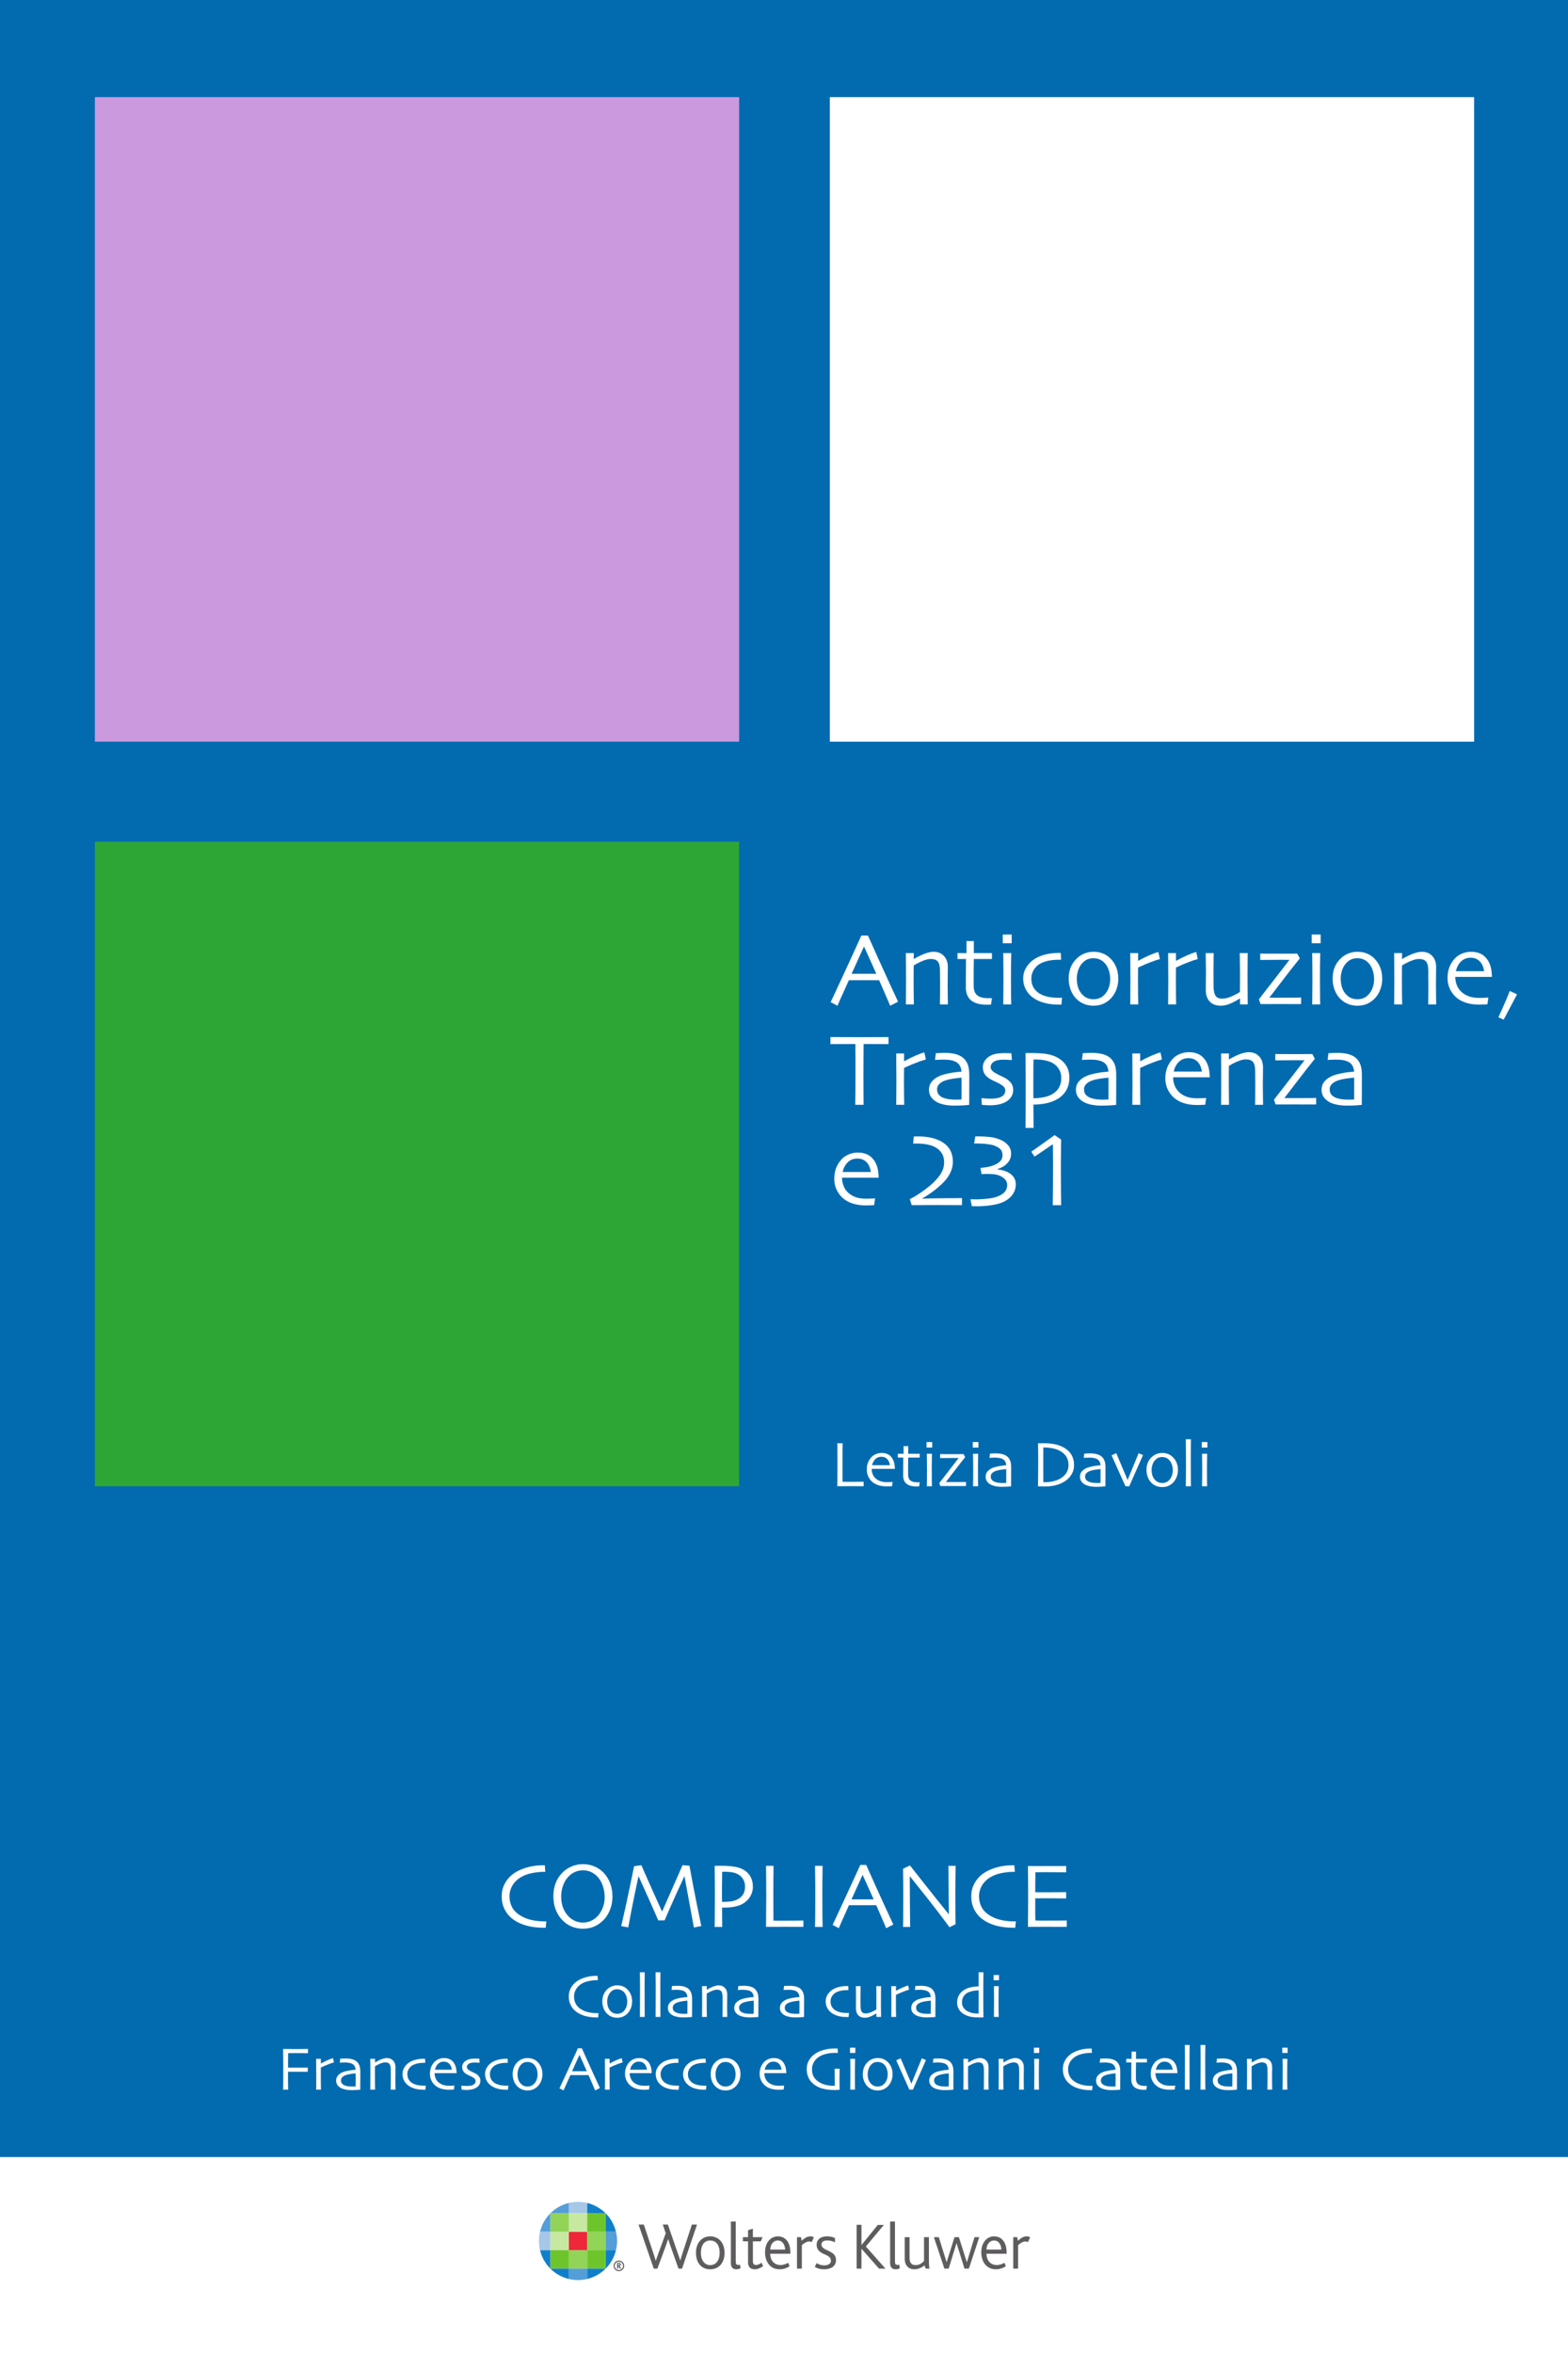 <?xml version="1.0" encoding="UTF-8" standalone="no"?>
<svg
   xmlns:dc="http://purl.org/dc/elements/1.1/"
   xmlns:cc="http://creativecommons.org/ns#"
   xmlns:rdf="http://www.w3.org/1999/02/22-rdf-syntax-ns#"
   xmlns:svg="http://www.w3.org/2000/svg"
   xmlns="http://www.w3.org/2000/svg"
   xmlns:xlink="http://www.w3.org/1999/xlink"
   xmlns:sodipodi="http://sodipodi.sourceforge.net/DTD/sodipodi-0.dtd"
   xmlns:inkscape="http://www.inkscape.org/namespaces/inkscape"
   width="160mm"
   height="240.001mm"
   viewBox="0 0 160 240.001"
   version="1.1"
   id="svg7793"
   inkscape:version="1.0.1 (3bc2e813f5, 2020-09-07)"
   sodipodi:docname="8 Compliance e anticorruzione.svg">
  <rect x="0" y="0" width="160" height="240.001" fill="#333333" stroke="none"/>
  <defs
     id="defs7787">
    <g
       id="g7978">
      <symbol
         overflow="visible"
         id="glyph0-0">
        <path
           style="stroke:none"
           d="M 2.359,0 V -21.516 H 19.438 V 0 Z M 16.75,-2.703 v -16.125 H 5.047 v 16.125 z m 0,0"
           id="path7795" />
      </symbol>
      <symbol
         overflow="visible"
         id="glyph0-1">
        <path
           style="stroke:none"
           d="M 19.719,-0.781 17.438,0.391 C 17.395,0.285 17.086,-0.438 16.516,-1.781 15.941,-3.133 15.188,-4.867 14.25,-6.984 H 5.5 c -1.031,2.273 -1.828,4.031 -2.391,5.281 -0.555,1.25 -0.855,1.945 -0.906,2.094 L 0.234,-0.656 c 0.25,-0.508 1.297,-2.75 3.141,-6.719 1.844,-3.969 3.754,-8.141 5.734,-12.516 h 1.906 c 1.957,4.375 3.875,8.617 5.75,12.719 1.883,4.094 2.867,6.227 2.953,6.391 z m -6.297,-8.078 c -0.531,-1.195 -1.09,-2.441 -1.672,-3.734 -0.586,-1.301 -1.199,-2.66 -1.844,-4.078 h -0.062 c -0.5,1.074 -1.105,2.398 -1.812,3.969 -0.699,1.562 -1.277,2.844 -1.734,3.844 L 6.312,-8.844 h 7.094 z m 0,0"
           id="path7798" />
      </symbol>
      <symbol
         overflow="visible"
         id="glyph0-2">
        <path
           style="stroke:none"
           d="m 14.844,0 h -2.312 c 0.008,-0.27 0.02,-1.172 0.031,-2.703 0.008,-1.539 0.016,-2.488 0.016,-2.844 0,-0.508 -0.008,-1.258 -0.016,-2.25 0,-0.988 -0.008,-1.711 -0.016,-2.172 -0.023,-1.125 -0.234,-1.93 -0.641,-2.422 -0.398,-0.488 -1.09,-0.734 -2.078,-0.734 -0.594,0 -1.336,0.18 -2.219,0.531 -0.875,0.344 -1.762,0.793 -2.656,1.344 0,0.105 -0.008,0.688 -0.016,1.75 -0.012,1.055 -0.016,2.012 -0.016,2.875 0,1.137 0.008,2.508 0.031,4.109 C 4.984,-0.922 5,-0.082 5,0 H 2.688 c 0,-0.07 0.004,-0.672 0.016,-1.797 0.02,-1.125 0.031,-2.801 0.031,-5.031 0,-1.02 -0.008,-2.219 -0.016,-3.594 0,-1.383 -0.012,-2.852 -0.031,-4.406 h 2.281 l -0.016,1.688 0.016,0.031 c 1.363,-0.781 2.5,-1.32 3.406,-1.625 0.914,-0.312 1.68,-0.469 2.297,-0.469 1.25,0 2.25,0.398 3,1.188 0.758,0.781 1.141,1.855 1.141,3.219 0,1.23 -0.012,2.293 -0.031,3.188 -0.012,0.898 -0.016,1.621 -0.016,2.172 0,0.887 0.008,1.996 0.031,3.328 0.031,1.336 0.047,2.039 0.047,2.109 z m 0,0"
           id="path7801" />
      </symbol>
      <symbol
         overflow="visible"
         id="glyph0-3">
        <path
           style="stroke:none"
           d="M 10.734,-1.812 10.469,0.047 c -0.062,0.008 -0.23,0.02 -0.5,0.031 C 9.695,0.086 9.461,0.094 9.266,0.094 c -2,0 -3.516,-0.414 -4.547,-1.25 C 3.695,-2 3.188,-3.285 3.188,-5.016 c 0,-1.082 0.004,-2.242 0.016,-3.484 0.02,-1.238 0.031,-2.773 0.031,-4.609 H 0.781 v -1.719 H 3.375 v -3.469 H 5.5 v 3.469 h 5.234 v 1.719 H 5.5 c 0,0.211 -0.012,0.824 -0.031,1.844 -0.012,1.012 -0.016,1.758 -0.016,2.234 0,0.418 0,0.922 0,1.516 0,0.594 0,1.305 0,2.125 0,1.273 0.336,2.188 1.016,2.75 0.688,0.562 1.742,0.844 3.172,0.844 0.176,0 0.383,0 0.625,0 0.25,-0.008 0.406,-0.016 0.469,-0.016 z m 0,0"
           id="path7804" />
      </symbol>
      <symbol
         overflow="visible"
         id="glyph0-4">
        <path
           style="stroke:none"
           d="M 5.281,-17.672 H 2.703 V -20.188 H 5.281 Z M 5.156,0 h -2.312 c 0.008,-0.156 0.02,-1.113 0.031,-2.875 0.02,-1.77 0.031,-3.234 0.031,-4.391 0,-1.008 -0.008,-2.113 -0.016,-3.312 0,-1.207 -0.016,-2.625 -0.047,-4.25 h 2.312 c -0.023,1.406 -0.043,2.727 -0.062,3.953 -0.012,1.23 -0.016,2.32 -0.016,3.266 0,2.281 0.008,4.109 0.031,5.484 C 5.141,-0.75 5.156,-0.039 5.156,0 Z m 0,0"
           id="path7807" />
      </symbol>
      <symbol
         overflow="visible"
         id="glyph0-5">
        <path
           style="stroke:none"
           d="M 12.453,-1.906 12.281,0.062 c -0.086,0 -0.215,0 -0.391,0 -0.168,0 -0.309,0 -0.422,0 -1.262,0 -2.438,-0.117 -3.531,-0.359 C 6.844,-0.535 5.863,-0.891 5,-1.359 c -1.188,-0.645 -2.117,-1.5 -2.781,-2.562 -0.656,-1.062 -0.984,-2.25 -0.984,-3.562 0,-1.176 0.301,-2.254 0.906,-3.234 0.602,-0.977 1.395,-1.781 2.375,-2.406 0.875,-0.562 1.922,-0.992 3.141,-1.297 1.227,-0.301 2.5,-0.453 3.812,-0.453 0.102,0 0.211,0 0.328,0 0.113,0 0.207,0 0.281,0 l 0.109,1.969 c -0.074,0 -0.152,0 -0.234,0 -0.074,0 -0.148,0 -0.219,0 -1.086,0 -2.012,0.07 -2.781,0.203 -0.762,0.125 -1.508,0.34 -2.234,0.641 -0.961,0.398 -1.727,1.016 -2.297,1.859 -0.562,0.836 -0.844,1.73 -0.844,2.688 0,1.148 0.266,2.109 0.797,2.891 0.531,0.773 1.234,1.367 2.109,1.781 0.688,0.336 1.457,0.574 2.312,0.719 0.863,0.148 1.773,0.219 2.734,0.219 0.156,0 0.328,0 0.516,0 0.195,0 0.332,0 0.406,0 z m 0,0"
           id="path7810" />
      </symbol>
      <symbol
         overflow="visible"
         id="glyph0-6">
        <path
           style="stroke:none"
           d="m 15.703,-7.406 c 0,1.125 -0.203,2.211 -0.609,3.25 -0.406,1.031 -0.992,1.914 -1.75,2.641 -0.648,0.617 -1.367,1.086 -2.156,1.406 C 10.406,0.211 9.52,0.375 8.531,0.375 7.594,0.375 6.711,0.219 5.891,-0.094 5.066,-0.414 4.332,-0.883 3.688,-1.5 2.945,-2.207 2.375,-3.082 1.969,-4.125 1.562,-5.176 1.359,-6.281 1.359,-7.438 c 0,-1.125 0.172,-2.156 0.516,-3.094 0.352,-0.945 0.895,-1.797 1.625,-2.547 0.656,-0.688 1.414,-1.211 2.281,-1.578 0.875,-0.363 1.797,-0.547 2.766,-0.547 1.008,0 1.926,0.172 2.75,0.516 0.832,0.336 1.566,0.836 2.203,1.5 0.75,0.773 1.301,1.641 1.656,2.609 0.363,0.961 0.547,2.016 0.547,3.172 z m -2.344,0.094 c 0,-0.914 -0.152,-1.805 -0.453,-2.672 -0.293,-0.875 -0.75,-1.609 -1.375,-2.203 -0.387,-0.375 -0.84,-0.66 -1.359,-0.859 -0.523,-0.195 -1.062,-0.297 -1.625,-0.297 -0.68,0 -1.266,0.109 -1.766,0.328 -0.5,0.211 -0.969,0.543 -1.406,1 -0.523,0.531 -0.934,1.211 -1.234,2.031 -0.293,0.812 -0.438,1.664 -0.438,2.547 0,0.992 0.148,1.906 0.453,2.75 0.301,0.836 0.789,1.555 1.469,2.156 0.383,0.344 0.82,0.605 1.312,0.781 0.5,0.18 1.031,0.266 1.594,0.266 0.613,0 1.188,-0.102 1.719,-0.312 0.531,-0.219 0.992,-0.531 1.391,-0.938 0.562,-0.57 0.988,-1.254 1.281,-2.047 0.289,-0.801 0.438,-1.645 0.438,-2.531 z m 0,0"
           id="path7813" />
      </symbol>
      <symbol
         overflow="visible"
         id="glyph0-7">
        <path
           style="stroke:none"
           d="m 11.25,-13.094 c -0.543,0.125 -1.367,0.398 -2.469,0.812 -1.105,0.406 -2.383,0.949 -3.828,1.625 0,0.117 -0.008,0.609 -0.016,1.484 -0.012,0.875 -0.016,1.688 -0.016,2.438 0,1.148 0.008,2.512 0.031,4.094 C 4.984,-1.055 5,-0.176 5,0 H 2.688 c 0,-0.164 0.004,-0.711 0.016,-1.641 0.02,-0.926 0.031,-2.516 0.031,-4.766 0,-0.906 -0.008,-2.172 -0.016,-3.797 -0.012,-1.633 -0.023,-3.176 -0.031,-4.625 h 2.266 v 2.234 l 0.016,0.016 c 1.102,-0.625 2.191,-1.164 3.266,-1.625 1.07,-0.457 1.93,-0.77 2.578,-0.938 z m 0,0"
           id="path7816" />
      </symbol>
      <symbol
         overflow="visible"
         id="glyph0-8">
        <path
           style="stroke:none"
           d="M 14.75,0 H 12.516 V -1.703 L 12.5,-1.719 C 11.812,-1.27 10.957,-0.805 9.938,-0.328 8.914,0.141 7.91,0.375 6.922,0.375 5.578,0.375 4.523,-0.02 3.766,-0.812 3.004,-1.613 2.625,-2.738 2.625,-4.188 c 0,-0.781 0.004,-1.707 0.016,-2.781 0.02,-1.082 0.031,-1.867 0.031,-2.359 0,-0.895 -0.016,-1.992 -0.047,-3.297 -0.023,-1.301 -0.031,-2.035 -0.031,-2.203 h 2.312 c 0,0.125 -0.012,0.828 -0.031,2.109 -0.023,1.281 -0.031,2.305 -0.031,3.062 0,0.68 0.004,1.523 0.016,2.531 0.008,1 0.016,1.711 0.016,2.125 0.02,1.156 0.219,2.008 0.594,2.547 0.383,0.531 1.004,0.797 1.859,0.797 0.863,0 1.816,-0.234 2.859,-0.703 1.039,-0.469 1.805,-0.879 2.297,-1.234 0,-0.113 0.004,-0.648 0.016,-1.609 0.008,-0.969 0.016,-2.164 0.016,-3.594 0,-1.031 -0.016,-2.258 -0.047,-3.688 -0.023,-1.438 -0.031,-2.219 -0.031,-2.344 H 14.75 c 0,0.168 -0.012,0.719 -0.031,1.656 -0.023,0.93 -0.031,2.516 -0.031,4.766 0,1.262 0.004,2.371 0.016,3.328 C 14.711,-4.129 14.727,-2.438 14.75,0 Z m 0,0"
           id="path7819" />
      </symbol>
      <symbol
         overflow="visible"
         id="glyph0-9">
        <path
           style="stroke:none"
           d="m 13.344,-0.094 c -0.055,0 -0.875,0 -2.469,0 -1.594,-0.008 -2.773,-0.016 -3.531,-0.016 -0.98,0 -2.164,0.008 -3.547,0.016 -1.375,0 -2.102,0 -2.172,0 l -0.484,-1.375 c 0.969,-1.238 2.258,-2.898 3.875,-4.984 1.613,-2.082 3.258,-4.211 4.938,-6.391 L 9.938,-12.875 c -0.43,0 -0.859,0 -1.297,0 -0.43,-0.008 -0.844,-0.016 -1.25,-0.016 -0.938,0 -2.133,0.012 -3.578,0.031 -1.449,0.012 -2.211,0.016 -2.281,0.016 v -1.828 c 0.082,0 0.875,0.008 2.375,0.016 1.508,0 2.438,0 2.781,0 0.676,0 1.734,0 3.172,0 1.445,-0.008 2.234,-0.016 2.359,-0.016 l 0.75,1.375 c -1.68,2.074 -3.48,4.375 -5.406,6.906 -1.918,2.523 -3.043,3.992 -3.375,4.406 l 0.016,0.031 c 0.375,0 0.859,0.008 1.453,0.016 0.602,0 1.254,0 1.953,0 1.969,0 3.398,-0.004 4.297,-0.016 0.895,-0.02 1.375,-0.031 1.438,-0.031 z m 0,0"
           id="path7822" />
      </symbol>
      <symbol
         overflow="visible"
         id="glyph0-10">
        <path
           style="stroke:none"
           d="M 14.109,-7.953 H 3.516 c 0.008,1.031 0.227,1.98 0.656,2.844 0.426,0.867 1.086,1.586 1.984,2.156 0.562,0.355 1.203,0.625 1.922,0.812 0.727,0.18 1.598,0.266 2.609,0.266 0.562,0 1.07,-0.016 1.531,-0.047 0.469,-0.031 0.754,-0.051 0.859,-0.062 L 12.812,-0.031 c -0.074,0.012 -0.336,0.027 -0.781,0.047 C 11.594,0.047 11.078,0.062 10.484,0.062 8.922,0.062 7.562,-0.141 6.406,-0.547 5.25,-0.953 4.301,-1.516 3.562,-2.234 2.926,-2.828 2.383,-3.586 1.938,-4.516 1.5,-5.441 1.281,-6.473 1.281,-7.609 c 0,-1.102 0.16,-2.102 0.484,-3 0.332,-0.906 0.832,-1.742 1.5,-2.516 0.57,-0.664 1.285,-1.176 2.141,-1.531 0.852,-0.363 1.742,-0.547 2.672,-0.547 0.906,0 1.707,0.137 2.406,0.406 0.707,0.273 1.316,0.688 1.828,1.25 0.582,0.625 1.023,1.398 1.328,2.312 0.301,0.906 0.457,2 0.469,3.281 z M 11.844,-9.594 c -0.156,-1.207 -0.574,-2.156 -1.25,-2.844 -0.668,-0.695 -1.547,-1.047 -2.641,-1.047 -1.094,0 -2.012,0.355 -2.75,1.062 C 4.473,-11.723 3.969,-10.781 3.688,-9.594 Z m 0,0"
           id="path7825" />
      </symbol>
      <symbol
         overflow="visible"
         id="glyph0-11">
        <path
           style="stroke:none"
           d="m 6.625,-2.938 v 0.125 L 2.812,4.406 1.281,3.719 C 1.363,3.551 1.75,2.707 2.438,1.188 3.133,-0.32 3.848,-2.008 4.578,-3.875 Z m 0,0"
           id="path7828" />
      </symbol>
      <symbol
         overflow="visible"
         id="glyph0-12">
        <path
           style="stroke:none"
           d="m 16.953,-17.531 c -0.156,0 -0.812,-0.004 -1.969,-0.016 -1.156,-0.008 -2.902,-0.016 -5.234,-0.016 -0.012,2 -0.023,3.523 -0.031,4.562 -0.012,1.031 -0.016,2.438 -0.016,4.219 0,1.719 0.004,3.469 0.016,5.25 C 9.727,-1.758 9.738,-0.582 9.75,0 H 7.344 c 0.02,-0.582 0.035,-1.773 0.047,-3.578 0.008,-1.812 0.016,-3.582 0.016,-5.312 0,-1.695 0,-3.047 0,-4.047 0,-1 -0.012,-2.539 -0.031,-4.625 -2.086,-0.008 -3.777,-0.004 -5.078,0.016 -1.293,0.012 -2,0.016 -2.125,0.016 v -2.047 c 1.008,0 2.234,0.008 3.672,0.016 1.438,0.012 2.973,0.016 4.609,0.016 2.363,0 4.336,-0.004 5.922,-0.016 1.594,-0.008 2.453,-0.016 2.578,-0.016 z m 0,0"
           id="path7831" />
      </symbol>
      <symbol
         overflow="visible"
         id="glyph0-13">
        <path
           style="stroke:none"
           d="m 12.859,-8.344 c 0,2.418 -0.008,4.391 -0.016,5.922 -0.012,1.523 -0.016,2.34 -0.016,2.453 -0.094,0.008 -0.547,0.047 -1.359,0.109 -0.812,0.062 -1.859,0.094 -3.141,0.094 -0.793,0 -1.594,-0.074 -2.406,-0.219 -0.812,-0.145 -1.512,-0.352 -2.094,-0.625 -0.781,-0.363 -1.418,-0.859 -1.906,-1.484 -0.48,-0.625 -0.719,-1.375 -0.719,-2.25 0,-0.938 0.285,-1.742 0.859,-2.422 0.57,-0.676 1.363,-1.223 2.375,-1.641 0.633,-0.258 1.477,-0.492 2.531,-0.703 1.062,-0.219 2.273,-0.379 3.641,-0.484 -0.062,-0.758 -0.258,-1.383 -0.578,-1.875 -0.324,-0.488 -0.797,-0.859 -1.422,-1.109 -0.43,-0.176 -0.906,-0.301 -1.438,-0.375 -0.523,-0.07 -1.137,-0.109 -1.844,-0.109 -0.438,0 -0.812,0.012 -1.125,0.031 -0.305,0.012 -0.719,0.031 -1.25,0.062 l 0.234,-1.938 c 0.145,-0.008 0.438,-0.023 0.875,-0.047 C 4.5,-14.984 5.094,-15 5.844,-15 c 1.156,0 2.18,0.121 3.078,0.359 0.906,0.242 1.656,0.625 2.25,1.156 0.562,0.512 0.984,1.141 1.266,1.891 0.281,0.75 0.422,1.836 0.422,3.25 z M 10.625,-4.812 c 0,-0.332 0,-0.754 0,-1.266 0,-0.508 -0.008,-1.098 -0.016,-1.766 -0.43,0.023 -1.184,0.109 -2.266,0.266 -1.074,0.148 -1.977,0.367 -2.703,0.656 C 5.086,-6.723 4.598,-6.414 4.172,-6 c -0.418,0.406 -0.625,0.914 -0.625,1.516 0,0.668 0.176,1.203 0.531,1.609 0.363,0.406 0.859,0.715 1.484,0.922 0.477,0.168 1.008,0.289 1.594,0.359 0.582,0.074 1.195,0.109 1.844,0.109 0.188,0 0.422,-0.004 0.703,-0.016 0.289,-0.008 0.594,-0.02 0.906,-0.031 0,-0.062 0,-0.379 0,-0.953 0.008,-0.582 0.016,-1.359 0.016,-2.328 z m 0,0"
           id="path7834" />
      </symbol>
      <symbol
         overflow="visible"
         id="glyph0-14">
        <path
           style="stroke:none"
           d="m 10.734,-4.297 c 0,0.73 -0.18,1.375 -0.531,1.938 -0.344,0.562 -0.805,1.023 -1.375,1.375 -0.594,0.375 -1.297,0.656 -2.109,0.844 -0.812,0.188 -1.715,0.281 -2.703,0.281 -0.48,0 -0.977,-0.023 -1.484,-0.062 C 2.02,0.035 1.727,0.008 1.656,0 L 1.562,-1.922 c 0.094,0.012 0.43,0.043 1.016,0.094 0.594,0.043 1.18,0.062 1.766,0.062 0.344,0 0.781,-0.031 1.312,-0.094 C 6.195,-1.922 6.645,-2.031 7,-2.188 7.488,-2.395 7.848,-2.656 8.078,-2.969 8.316,-3.281 8.438,-3.66 8.438,-4.109 c 0,-0.395 -0.105,-0.719 -0.312,-0.969 -0.199,-0.25 -0.48,-0.488 -0.844,-0.719 C 6.883,-6.066 6.348,-6.348 5.672,-6.641 4.992,-6.941 4.426,-7.227 3.969,-7.5 3.312,-7.895 2.812,-8.363 2.469,-8.906 2.125,-9.457 1.953,-10.098 1.953,-10.828 c 0,-0.719 0.195,-1.363 0.594,-1.938 0.395,-0.582 0.922,-1.051 1.578,-1.406 0.582,-0.312 1.223,-0.516 1.922,-0.609 0.695,-0.102 1.375,-0.156 2.031,-0.156 0.594,0 1.078,0.012 1.453,0.031 0.383,0.012 0.609,0.016 0.672,0.016 l 0.156,1.953 c -0.074,0 -0.375,-0.016 -0.906,-0.047 -0.531,-0.039 -1.117,-0.062 -1.75,-0.062 -0.449,0 -0.875,0.043 -1.281,0.125 -0.406,0.074 -0.75,0.184 -1.031,0.328 -0.418,0.211 -0.719,0.465 -0.906,0.766 -0.18,0.305 -0.266,0.602 -0.266,0.891 0,0.387 0.125,0.727 0.375,1.016 0.258,0.281 0.562,0.516 0.906,0.703 0.395,0.242 0.938,0.523 1.625,0.844 0.695,0.324 1.203,0.578 1.516,0.766 0.688,0.438 1.207,0.922 1.562,1.453 0.352,0.523 0.531,1.141 0.531,1.859 z m 0,0"
           id="path7837" />
      </symbol>
      <symbol
         overflow="visible"
         id="glyph0-15">
        <path
           style="stroke:none"
           d="m 15.359,-7.859 c 0,1.512 -0.34,2.797 -1.016,3.859 -0.668,1.055 -1.574,1.887 -2.719,2.5 -0.992,0.531 -2.086,0.906 -3.281,1.125 -1.188,0.211 -2.32,0.312 -3.391,0.312 l 0.062,6.734 H 2.688 c 0.008,-0.168 0.02,-1.523 0.031,-4.062 0.008,-2.531 0.016,-5.07 0.016,-7.625 0,-1.27 -0.008,-2.754 -0.016,-4.453 -0.012,-1.695 -0.023,-3.52 -0.031,-5.469 0.312,-0.008 0.617,-0.016 0.922,-0.016 0.312,0 0.551,0 0.719,0 2.039,0 3.629,0.109 4.766,0.328 1.133,0.211 2.164,0.59 3.094,1.141 0.988,0.574 1.766,1.344 2.328,2.312 0.562,0.961 0.844,2.062 0.844,3.312 z m -2.344,0.062 c 0,-0.957 -0.227,-1.797 -0.672,-2.516 -0.449,-0.719 -1.031,-1.289 -1.75,-1.719 -0.656,-0.363 -1.402,-0.629 -2.234,-0.797 -0.836,-0.176 -1.742,-0.266 -2.719,-0.266 -0.105,0 -0.215,0 -0.328,0 -0.105,0 -0.215,0 -0.328,0 0,0.168 -0.012,0.746 -0.031,1.734 C 4.941,-10.367 4.938,-8.656 4.938,-6.219 c 0,0.5 0,1.215 0,2.141 0.008,0.918 0.016,1.648 0.016,2.188 0.914,0 1.832,-0.082 2.75,-0.25 C 8.617,-2.316 9.375,-2.551 9.969,-2.844 c 1,-0.488 1.754,-1.133 2.266,-1.938 0.52,-0.812 0.781,-1.816 0.781,-3.016 z m 0,0"
           id="path7840" />
      </symbol>
      <symbol
         overflow="visible"
         id="glyph0-16">
        <path
           style="stroke:none"
           d=""
           id="path7843" />
      </symbol>
      <symbol
         overflow="visible"
         id="glyph0-17">
        <path
           style="stroke:none"
           d="m 16.594,-0.031 c -0.125,0 -1.047,0 -2.766,0 -1.719,-0.008 -3.109,-0.016 -4.172,-0.016 -1.242,0 -2.777,0.008 -4.609,0.016 -1.824,0 -2.82,0 -2.984,0 L 1.516,-1.766 c 1,-0.469 2.16,-1.164 3.484,-2.094 1.32,-0.938 2.395,-1.789 3.219,-2.562 1.164,-1.133 1.992,-2.156 2.484,-3.062 0.488,-0.906 0.734,-1.852 0.734,-2.844 0,-1.062 -0.203,-1.922 -0.609,-2.578 -0.406,-0.664 -0.949,-1.211 -1.625,-1.641 -0.719,-0.457 -1.555,-0.781 -2.5,-0.969 -0.938,-0.195 -1.969,-0.297 -3.094,-0.297 -0.262,0 -0.48,0 -0.656,0 -0.18,0 -0.34,0 -0.484,0 l 0.203,-2.047 c 0.145,0 0.32,0 0.531,0 0.207,-0.008 0.469,-0.016 0.781,-0.016 1.383,0 2.648,0.137 3.797,0.406 1.145,0.262 2.148,0.652 3.016,1.172 1.094,0.656 1.895,1.465 2.406,2.422 0.508,0.949 0.766,2.059 0.766,3.328 0,1.137 -0.277,2.25 -0.828,3.344 C 12.586,-8.117 11.789,-7.086 10.75,-6.109 9.719,-5.148 8.707,-4.32 7.719,-3.625 6.727,-2.926 5.863,-2.363 5.125,-1.938 l 0.031,0.078 C 5.695,-1.91 6.391,-1.941 7.234,-1.953 8.086,-1.973 8.91,-1.988 9.703,-2 c 1.188,-0.008 2.586,-0.02 4.203,-0.031 1.625,-0.02 2.52,-0.031 2.688,-0.031 z m 0,0"
           id="path7846" />
      </symbol>
      <symbol
         overflow="visible"
         id="glyph0-18">
        <path
           style="stroke:none"
           d="m 15.172,-5.984 c 0,1 -0.281,1.93 -0.844,2.781 -0.555,0.844 -1.375,1.555 -2.469,2.125 -0.918,0.469 -2.094,0.82 -3.531,1.047 -1.43,0.227 -2.918,0.344 -4.469,0.344 -0.25,0 -0.512,-0.008 -0.781,-0.016 C 2.816,0.285 2.609,0.281 2.453,0.281 l -0.391,-2 c 0.145,0 0.406,0.008 0.781,0.016 0.375,0.012 0.676,0.016 0.906,0.016 1.07,-0.008 2.172,-0.078 3.297,-0.203 1.125,-0.125 2.016,-0.312 2.672,-0.562 0.957,-0.344 1.691,-0.785 2.203,-1.328 0.508,-0.551 0.766,-1.238 0.766,-2.062 0,-0.664 -0.234,-1.234 -0.703,-1.703 -0.461,-0.477 -1.055,-0.844 -1.781,-1.094 -0.5,-0.176 -1.059,-0.285 -1.672,-0.328 -0.605,-0.039 -1.188,-0.062 -1.75,-0.062 -0.336,0 -0.617,0.008 -0.844,0.016 -0.219,0.012 -0.438,0.023 -0.656,0.031 l -0.328,-1.781 c 0.289,-0.039 0.758,-0.098 1.406,-0.172 0.645,-0.082 1.234,-0.207 1.766,-0.375 1.062,-0.332 1.859,-0.75 2.391,-1.25 0.539,-0.5 0.812,-1.125 0.812,-1.875 0,-0.738 -0.199,-1.312 -0.594,-1.719 C 10.348,-16.562 9.758,-16.922 8.969,-17.234 8.5,-17.41 7.816,-17.551 6.922,-17.656 6.035,-17.77 5.219,-17.828 4.469,-17.828 c -0.242,0 -0.508,0 -0.797,0 -0.293,0 -0.477,0 -0.547,0 l 0.344,-2.062 c 0.094,0 0.207,0 0.344,0 0.145,0 0.285,0 0.422,0 1.133,0 2.25,0.059 3.344,0.172 1.094,0.105 2.141,0.375 3.141,0.812 0.863,0.355 1.594,0.867 2.188,1.531 0.602,0.668 0.906,1.492 0.906,2.469 0,1.031 -0.34,1.93 -1.016,2.688 -0.668,0.762 -1.621,1.352 -2.859,1.766 v 0.125 c 1.594,0.156 2.863,0.609 3.812,1.359 0.945,0.742 1.422,1.734 1.422,2.984 z m 0,0"
           id="path7849" />
      </symbol>
      <symbol
         overflow="visible"
         id="glyph0-19">
        <path
           style="stroke:none"
           d="M 11.297,0 H 8.875 c 0,-0.164 0.008,-1.051 0.031,-2.656 0.031,-1.613 0.047,-3.883 0.047,-6.812 0,-0.219 0,-1.285 0,-3.203 0,-1.914 -0.012,-3.551 -0.031,-4.906 L 8.875,-17.594 c -0.281,0.168 -0.938,0.609 -1.969,1.328 -1.031,0.719 -2.133,1.461 -3.297,2.219 l -0.938,-1.406 c 1.207,-0.844 2.598,-1.828 4.172,-2.953 1.582,-1.133 2.438,-1.75 2.562,-1.844 l 1.875,1.266 c -0.023,1.5 -0.039,3.242 -0.047,5.219 -0.012,1.98 -0.016,3.168 -0.016,3.562 0,1.074 0.008,3.008 0.031,5.797 0.031,2.793 0.047,4.262 0.047,4.406 z m 0,0"
           id="path7852" />
      </symbol>
      <symbol
         overflow="visible"
         id="glyph1-0">
        <path
           style="stroke:none"
           d="M 1.5,0 V -13.625 H 12.312 V 0 Z m 9.109,-1.703 v -10.219 h -7.406 v 10.219 z m 0,0"
           id="path7855" />
      </symbol>
      <symbol
         overflow="visible"
         id="glyph1-1">
        <path
           style="stroke:none"
           d="m 9.766,-0.016 c -0.074,0 -0.465,0 -1.172,0 C 7.883,-0.023 6.977,-0.031 5.875,-0.031 c -0.719,0 -1.406,0.008 -2.062,0.016 -0.648,0 -1.199,0 -1.656,0 C 2.176,-1.078 2.188,-2.156 2.188,-3.25 c 0.008,-1.094 0.016,-2.164 0.016,-3.219 0,-1.75 -0.008,-3.082 -0.016,-4 -0.012,-0.926 -0.023,-1.578 -0.031,-1.953 H 3.688 c -0.012,0.805 -0.023,1.727 -0.031,2.766 0,1.043 0,1.898 0,2.562 0,1.637 0,3 0,4.094 0.008,1.086 0.016,1.652 0.016,1.703 0.25,0 0.551,0.008 0.906,0.016 0.363,0 0.691,0 0.984,0 1.113,0 2.078,-0.004 2.891,-0.016 0.82,-0.008 1.258,-0.016 1.312,-0.016 z m 0,0"
           id="path7858" />
      </symbol>
      <symbol
         overflow="visible"
         id="glyph1-2">
        <path
           style="stroke:none"
           d="M 8.938,-5.031 H 2.234 c 0,0.656 0.133,1.262 0.406,1.812 0.27,0.543 0.688,0.992 1.25,1.344 0.363,0.23 0.773,0.402 1.234,0.516 0.457,0.117 1.004,0.172 1.641,0.172 0.352,0 0.676,-0.008 0.969,-0.031 C 8.035,-1.238 8.219,-1.25 8.281,-1.25 L 8.125,-0.016 c -0.055,0 -0.219,0.008 -0.5,0.016 -0.281,0.02 -0.609,0.031 -0.984,0.031 -0.992,0 -1.855,-0.125 -2.594,-0.375 C 3.316,-0.602 2.719,-0.957 2.25,-1.406 1.852,-1.781 1.516,-2.258 1.234,-2.844 0.953,-3.438 0.812,-4.094 0.812,-4.812 c 0,-0.707 0.102,-1.344 0.312,-1.906 0.207,-0.57 0.52,-1.102 0.938,-1.594 0.363,-0.414 0.816,-0.738 1.359,-0.969 0.539,-0.227 1.102,-0.344 1.688,-0.344 0.57,0 1.082,0.09 1.531,0.266 0.445,0.168 0.832,0.43 1.156,0.781 0.363,0.398 0.641,0.887 0.828,1.469 0.195,0.574 0.301,1.266 0.312,2.078 z M 7.5,-6.078 C 7.395,-6.848 7.129,-7.445 6.703,-7.875 6.285,-8.312 5.727,-8.531 5.031,-8.531 c -0.688,0 -1.266,0.227 -1.734,0.672 -0.461,0.438 -0.777,1.031 -0.953,1.781 z m 0,0"
           id="path7861" />
      </symbol>
      <symbol
         overflow="visible"
         id="glyph1-3">
        <path
           style="stroke:none"
           d="m 6.797,-1.156 -0.156,1.188 C 6.586,0.031 6.477,0.035 6.312,0.047 6.145,0.055 6,0.062 5.875,0.062 c -1.273,0 -2.234,-0.266 -2.891,-0.797 -0.648,-0.531 -0.969,-1.344 -0.969,-2.438 0,-0.688 0.004,-1.422 0.016,-2.203 0.008,-0.789 0.016,-1.766 0.016,-2.922 h -1.562 v -1.094 h 1.656 v -2.203 h 1.344 v 2.203 h 3.312 v 1.094 h -3.312 c 0,0.125 -0.008,0.512 -0.016,1.156 -0.012,0.648 -0.016,1.121 -0.016,1.422 0,0.262 0,0.586 0,0.969 0,0.375 0,0.82 0,1.328 0,0.812 0.211,1.398 0.641,1.75 0.438,0.355 1.109,0.531 2.016,0.531 0.102,0 0.234,0 0.391,0 0.156,-0.008 0.254,-0.016 0.297,-0.016 z m 0,0"
           id="path7864" />
      </symbol>
      <symbol
         overflow="visible"
         id="glyph1-4">
        <path
           style="stroke:none"
           d="m 3.344,-11.188 h -1.625 v -1.594 h 1.625 z M 3.266,0 h -1.469 c 0.008,-0.102 0.02,-0.711 0.031,-1.828 0.008,-1.113 0.016,-2.039 0.016,-2.781 0,-0.633 -0.008,-1.332 -0.016,-2.094 0,-0.758 -0.012,-1.656 -0.031,-2.688 h 1.469 C 3.254,-8.492 3.242,-7.656 3.234,-6.875 3.223,-6.102 3.219,-5.414 3.219,-4.812 c 0,1.438 0.004,2.594 0.016,3.469 0.02,0.875 0.031,1.324 0.031,1.344 z m 0,0"
           id="path7867" />
      </symbol>
      <symbol
         overflow="visible"
         id="glyph1-5">
        <path
           style="stroke:none"
           d="m 8.453,-0.062 c -0.031,0 -0.555,0 -1.562,0 -1.012,0 -1.762,0 -2.25,0 -0.617,0 -1.359,0 -2.234,0 -0.875,0 -1.336,0 -1.375,0 l -0.312,-0.859 c 0.613,-0.789 1.43,-1.844 2.453,-3.156 1.031,-1.32 2.07,-2.676 3.125,-4.062 V -8.156 c -0.273,0 -0.547,0 -0.828,0 -0.273,-0.008 -0.531,-0.016 -0.781,-0.016 -0.594,0 -1.352,0.008 -2.266,0.016 -0.918,0.012 -1.402,0.016 -1.453,0.016 v -1.156 c 0.051,0 0.551,0.008 1.5,0.016 0.957,0 1.547,0 1.766,0 0.426,0 1.094,0 2,0 0.914,-0.008 1.414,-0.016 1.5,-0.016 l 0.469,0.875 c -1.055,1.312 -2.188,2.773 -3.406,4.375 C 3.578,-2.453 2.863,-1.52 2.656,-1.25 v 0.016 c 0.238,0 0.547,0.008 0.922,0.016 0.383,0 0.797,0 1.234,0 1.25,0 2.156,-0.004 2.719,-0.016 C 8.102,-1.242 8.41,-1.25 8.453,-1.25 Z m 0,0"
           id="path7870" />
      </symbol>
      <symbol
         overflow="visible"
         id="glyph1-6">
        <path
           style="stroke:none"
           d="m 8.141,-5.281 c 0,1.531 -0.008,2.781 -0.016,3.75 0,0.961 0,1.477 0,1.547 C 8.062,0.023 7.773,0.051 7.266,0.094 6.754,0.133 6.094,0.156 5.281,0.156 4.77,0.156 4.258,0.109 3.75,0.016 3.238,-0.078 2.797,-0.211 2.422,-0.391 1.922,-0.617 1.52,-0.93 1.219,-1.328 0.914,-1.723 0.766,-2.195 0.766,-2.75 c 0,-0.594 0.176,-1.102 0.531,-1.531 0.363,-0.426 0.867,-0.773 1.516,-1.047 0.406,-0.164 0.941,-0.312 1.609,-0.438 0.664,-0.133 1.43,-0.238 2.297,-0.312 -0.043,-0.477 -0.168,-0.875 -0.375,-1.188 C 6.145,-7.578 5.848,-7.812 5.453,-7.969 5.18,-8.082 4.879,-8.16 4.547,-8.203 4.211,-8.254 3.82,-8.281 3.375,-8.281 3.094,-8.281 2.852,-8.27 2.656,-8.25 2.469,-8.238 2.207,-8.223 1.875,-8.203 L 2.016,-9.438 C 2.109,-9.445 2.289,-9.457 2.562,-9.469 2.844,-9.488 3.223,-9.5 3.703,-9.5 c 0.727,0 1.379,0.078 1.953,0.234 0.57,0.148 1.047,0.391 1.422,0.734 0.352,0.324 0.617,0.719 0.797,1.188 0.176,0.469 0.266,1.156 0.266,2.062 z M 6.719,-3.047 c 0,-0.219 0,-0.484 0,-0.797 0,-0.32 0,-0.695 0,-1.125 -0.273,0.023 -0.75,0.078 -1.438,0.172 -0.68,0.094 -1.246,0.23 -1.703,0.406 -0.355,0.137 -0.668,0.336 -0.938,0.594 C 2.379,-3.547 2.25,-3.227 2.25,-2.844 c 0,0.43 0.113,0.773 0.344,1.031 0.227,0.25 0.539,0.445 0.938,0.578 0.301,0.105 0.633,0.184 1,0.234 0.363,0.043 0.754,0.062 1.172,0.062 0.113,0 0.258,0 0.438,0 0.188,-0.008 0.379,-0.02 0.578,-0.031 0,-0.039 0,-0.242 0,-0.609 0,-0.363 0,-0.852 0,-1.469 z m 0,0"
           id="path7873" />
      </symbol>
      <symbol
         overflow="visible"
         id="glyph1-7">
        <path
           style="stroke:none"
           d=""
           id="path7876" />
      </symbol>
      <symbol
         overflow="visible"
         id="glyph1-8">
        <path
           style="stroke:none"
           d="m 12.562,-6.141 c 0,1.086 -0.273,2.039 -0.812,2.859 -0.531,0.824 -1.227,1.484 -2.078,1.984 C 8.93,-0.848 8.102,-0.508 7.188,-0.281 6.281,-0.051 5.258,0.062 4.125,0.062 3.688,0.062 3.258,0.051 2.844,0.031 2.438,0.02 2.207,0.016 2.156,0.016 c 0,-0.031 0.004,-0.742 0.016,-2.141 0.02,-1.395 0.031,-2.719 0.031,-3.969 0,-0.656 0,-1.504 0,-2.547 0,-1.039 -0.016,-2.301 -0.047,-3.781 0.062,0 0.344,0 0.844,0 0.508,-0.008 0.785,-0.016 0.828,-0.016 1.281,0 2.414,0.117 3.406,0.344 0.988,0.23 1.875,0.59 2.656,1.078 0.906,0.574 1.578,1.266 2.016,2.078 0.438,0.805 0.656,1.734 0.656,2.797 z M 10.969,-6.156 c 0,-0.801 -0.172,-1.531 -0.516,-2.188 C 10.109,-9 9.562,-9.562 8.812,-10.031 c -0.699,-0.438 -1.477,-0.738 -2.328,-0.906 -0.844,-0.176 -1.617,-0.266 -2.312,-0.266 -0.086,0 -0.18,0 -0.281,0 -0.105,0 -0.172,0 -0.203,0 -0.012,0.98 -0.016,1.793 -0.016,2.438 0,0.637 0,1.148 0,1.531 0,0.273 0,0.906 0,1.906 0,1 0.004,2.387 0.016,4.156 0.082,0 0.16,0 0.234,0 0.07,0 0.148,0 0.234,0 0.801,0 1.609,-0.094 2.422,-0.281 C 7.391,-1.648 8.07,-1.914 8.625,-2.25 c 0.707,-0.414 1.273,-0.945 1.703,-1.594 0.426,-0.645 0.641,-1.414 0.641,-2.312 z m 0,0"
           id="path7879" />
      </symbol>
      <symbol
         overflow="visible"
         id="glyph1-9">
        <path
           style="stroke:none"
           d="M 9.609,-9.031 C 8.797,-7.188 7.938,-5.238 7.031,-3.188 6.125,-1.133 5.656,-0.07 5.625,0 H 4.531 C 4.5,-0.07 4.047,-1.078 3.172,-3.016 2.305,-4.953 1.422,-6.926 0.516,-8.938 L 1.875,-9.562 5.141,-1.828 H 5.156 L 8.328,-9.531 Z m 0,0"
           id="path7882" />
      </symbol>
      <symbol
         overflow="visible"
         id="glyph1-10">
        <path
           style="stroke:none"
           d="m 9.953,-4.688 c 0,0.711 -0.133,1.391 -0.391,2.047 -0.262,0.656 -0.633,1.219 -1.109,1.688 C 8.047,-0.566 7.594,-0.27 7.094,-0.062 6.594,0.133 6.031,0.234 5.406,0.234 4.812,0.234 4.254,0.133 3.734,-0.062 3.211,-0.258 2.75,-0.555 2.344,-0.953 1.875,-1.398 1.508,-1.953 1.25,-2.609 0.988,-3.273 0.859,-3.977 0.859,-4.719 0.859,-5.426 0.969,-6.078 1.188,-6.672 1.406,-7.273 1.75,-7.812 2.219,-8.281 c 0.414,-0.438 0.895,-0.77 1.438,-1 0.551,-0.227 1.133,-0.344 1.75,-0.344 0.645,0 1.227,0.109 1.75,0.328 0.52,0.211 0.984,0.527 1.391,0.953 0.477,0.492 0.832,1.039 1.062,1.641 0.227,0.605 0.344,1.277 0.344,2.016 z M 8.469,-4.625 c 0,-0.582 -0.102,-1.148 -0.297,-1.703 C 7.984,-6.879 7.691,-7.344 7.297,-7.719 7.055,-7.957 6.77,-8.141 6.438,-8.266 c -0.324,-0.125 -0.668,-0.188 -1.031,-0.188 -0.43,0 -0.797,0.07 -1.109,0.203 -0.312,0.137 -0.609,0.352 -0.891,0.641 -0.336,0.336 -0.594,0.762 -0.781,1.281 -0.188,0.523 -0.281,1.059 -0.281,1.609 0,0.637 0.094,1.219 0.281,1.75 0.195,0.523 0.508,0.977 0.938,1.359 0.238,0.219 0.516,0.387 0.828,0.5 0.32,0.117 0.66,0.172 1.016,0.172 0.383,0 0.742,-0.066 1.078,-0.203 C 6.828,-1.273 7.125,-1.473 7.375,-1.734 7.727,-2.086 8,-2.52 8.188,-3.031 8.375,-3.539 8.469,-4.07 8.469,-4.625 Z m 0,0"
           id="path7885" />
      </symbol>
      <symbol
         overflow="visible"
         id="glyph1-11">
        <path
           style="stroke:none"
           d="m 3.266,0 h -1.469 c 0.008,-0.07 0.02,-0.973 0.031,-2.703 0.008,-1.738 0.016,-3.18 0.016,-4.328 0,-0.738 -0.008,-1.664 -0.016,-2.781 0,-1.125 -0.012,-2.383 -0.031,-3.781 h 1.469 c -0.012,0.949 -0.023,2.047 -0.031,3.297 0,1.25 0,2.309 0,3.172 0,1.875 0.004,3.516 0.016,4.922 C 3.258,-0.805 3.266,-0.07 3.266,0 Z m 0,0"
           id="path7888" />
      </symbol>
      <symbol
         overflow="visible"
         id="glyph2-0">
        <path
           style="stroke:none"
           d="M 2.125,0 V -19.359 H 17.5 V 0 Z M 15.062,-2.422 V -16.938 H 4.547 v 14.516 z m 0,0"
           id="path7891" />
      </symbol>
      <symbol
         overflow="visible"
         id="glyph2-1">
        <path
           style="stroke:none"
           d="m 14.766,-1.625 c -0.012,0.086 -0.039,0.309 -0.078,0.672 -0.031,0.367 -0.07,0.762 -0.109,1.188 -0.074,0 -0.152,0 -0.234,0 -0.086,0 -0.156,0 -0.219,0 -2.148,0 -4.059,-0.27 -5.734,-0.812 -1.668,-0.539 -3.039,-1.32 -4.109,-2.344 -0.742,-0.719 -1.328,-1.57 -1.766,-2.562 -0.438,-0.988 -0.656,-2.125 -0.656,-3.406 0,-1.133 0.211,-2.176 0.641,-3.125 0.438,-0.945 1,-1.77 1.688,-2.469 1.008,-1.02 2.367,-1.828 4.078,-2.422 1.707,-0.602 3.531,-0.906 5.469,-0.906 0.094,0 0.203,0 0.328,0 0.125,0 0.211,0 0.266,0 0.008,0.156 0.023,0.414 0.047,0.766 0.031,0.344 0.062,0.719 0.094,1.125 -0.086,0 -0.156,0 -0.219,0 -0.062,0 -0.137,0 -0.219,0 -1.105,0 -2.246,0.121 -3.422,0.359 -1.18,0.242 -2.195,0.605 -3.047,1.094 -1.105,0.625 -1.961,1.434 -2.562,2.422 -0.594,0.992 -0.891,2.059 -0.891,3.203 0,1.188 0.266,2.266 0.797,3.234 0.539,0.969 1.395,1.781 2.562,2.438 0.945,0.555 2.004,0.953 3.172,1.203 1.176,0.242 2.344,0.359 3.5,0.359 0.051,0 0.133,0 0.25,0 0.113,0 0.238,-0.004 0.375,-0.016 z m 0,0"
           id="path7894" />
      </symbol>
      <symbol
         overflow="visible"
         id="glyph2-2">
        <path
           style="stroke:none"
           d="m 18.703,-8.812 c 0,1.418 -0.246,2.727 -0.734,3.922 -0.48,1.188 -1.109,2.168 -1.891,2.938 -0.875,0.867 -1.805,1.496 -2.781,1.891 -0.969,0.383 -2.012,0.578 -3.125,0.578 -1.094,0 -2.125,-0.188 -3.094,-0.562 C 6.109,-0.422 5.238,-0.977 4.469,-1.719 3.613,-2.508 2.926,-3.516 2.406,-4.734 1.883,-5.953 1.625,-7.32 1.625,-8.844 c 0,-1.352 0.203,-2.586 0.609,-3.703 0.414,-1.113 1.035,-2.113 1.859,-3 0.77,-0.82 1.68,-1.457 2.734,-1.906 1.051,-0.457 2.164,-0.688 3.344,-0.688 1.176,0 2.27,0.215 3.281,0.641 1.02,0.43 1.895,1.016 2.625,1.766 0.863,0.887 1.516,1.922 1.953,3.109 0.445,1.188 0.672,2.461 0.672,3.812 z m -2.25,0.203 c 0,-1.145 -0.195,-2.266 -0.578,-3.359 C 15.5,-13.07 14.922,-14 14.141,-14.75 c -0.531,-0.508 -1.125,-0.906 -1.781,-1.188 -0.656,-0.281 -1.387,-0.422 -2.188,-0.422 -0.793,0 -1.531,0.148 -2.219,0.438 -0.68,0.281 -1.293,0.699 -1.844,1.25 -0.711,0.699 -1.262,1.57 -1.656,2.609 -0.387,1.043 -0.578,2.125 -0.578,3.25 0,1.262 0.195,2.391 0.594,3.391 0.406,1 0.973,1.852 1.703,2.547 0.5,0.48 1.094,0.871 1.781,1.172 0.688,0.293 1.422,0.438 2.203,0.438 0.781,0 1.508,-0.141 2.188,-0.422 0.688,-0.289 1.305,-0.703 1.859,-1.234 0.656,-0.633 1.191,-1.441 1.609,-2.422 0.426,-0.977 0.641,-2.066 0.641,-3.266 z m 0,0"
           id="path7897" />
      </symbol>
      <symbol
         overflow="visible"
         id="glyph2-3">
        <path
           style="stroke:none"
           d="m 24.375,-0.266 -2.141,0.422 -2.719,-14.797 h -0.031 c -0.344,0.711 -1.105,2.359 -2.281,4.953 -1.18,2.594 -2.324,5.195 -3.438,7.797 H 11.938 C 10.895,-4.305 9.738,-6.914 8.469,-9.719 c -1.262,-2.812 -2,-4.453 -2.219,-4.922 H 6.219 C 6.164,-14.41 5.812,-12.727 5.156,-9.594 4.5,-6.457 3.867,-3.219 3.266,0.125 L 1.234,-0.234 C 2.117,-4.023 2.941,-7.781 3.703,-11.5 c 0.77,-3.719 1.188,-5.734 1.25,-6.047 l 2.094,-0.297 c 0.094,0.199 0.719,1.617 1.875,4.25 1.156,2.625 2.516,5.652 4.078,9.078 h 0.078 c 1.195,-2.695 2.461,-5.562 3.797,-8.594 1.332,-3.039 2.023,-4.617 2.078,-4.734 l 2,0.156 c 0.02,0.188 0.379,2.117 1.078,5.781 0.707,3.656 1.488,7.539 2.344,11.641 z m 0,0"
           id="path7900" />
      </symbol>
      <symbol
         overflow="visible"
         id="glyph2-4">
        <path
           style="stroke:none"
           d="m 14.125,-11.609 c 0,1.281 -0.418,2.445 -1.25,3.484 -0.836,1.031 -1.945,1.73 -3.328,2.094 -0.594,0.168 -1.246,0.289 -1.953,0.359 -0.711,0.062 -1.5,0.094 -2.375,0.094 L 5.25,0 H 3.078 c 0,-0.531 0.008,-1.508 0.031,-2.938 0.02,-1.426 0.031,-3.633 0.031,-6.625 0,-0.945 -0.008,-2.109 -0.016,-3.484 -0.012,-1.383 -0.027,-2.922 -0.047,-4.609 0.375,-0.008 0.742,-0.016 1.109,-0.016 0.363,0 0.66,0 0.891,0 1.52,0 2.812,0.102 3.875,0.297 1.07,0.188 1.973,0.516 2.703,0.984 0.801,0.5 1.41,1.156 1.828,1.969 0.426,0.805 0.641,1.742 0.641,2.812 z m -2.266,0 c 0,-0.906 -0.211,-1.676 -0.625,-2.312 C 10.828,-14.566 10.195,-15.07 9.344,-15.438 8.82,-15.664 8.25,-15.805 7.625,-15.859 c -0.617,-0.062 -1.246,-0.094 -1.891,-0.094 -0.086,0 -0.168,0 -0.25,0 -0.074,0 -0.152,0 -0.234,0 0,0.094 -0.012,0.758 -0.031,1.984 -0.023,1.219 -0.031,2.184 -0.031,2.891 0,0.656 0,1.43 0,2.312 0.008,0.887 0.016,1.391 0.016,1.516 0.082,0 0.176,0 0.281,0 0.102,0 0.188,0 0.25,0 0.594,0 1.219,-0.035 1.875,-0.109 0.664,-0.082 1.238,-0.234 1.719,-0.453 0.82,-0.344 1.445,-0.828 1.875,-1.453 0.438,-0.625 0.656,-1.406 0.656,-2.344 z m 0,0"
           id="path7903" />
      </symbol>
      <symbol
         overflow="visible"
         id="glyph2-5">
        <path
           style="stroke:none"
           d="m 13.875,-0.031 c -0.105,0 -0.664,0 -1.672,0 -1,-0.008 -2.281,-0.016 -3.844,-0.016 -1.031,0 -2.012,0.008 -2.938,0.016 -0.93,0 -1.711,0 -2.344,0 0.008,-1.508 0.02,-3.039 0.031,-4.594 0.02,-1.551 0.031,-3.07 0.031,-4.562 0,-2.5 -0.012,-4.398 -0.031,-5.703 -0.023,-1.312 -0.031,-2.234 -0.031,-2.766 H 5.25 c -0.023,1.137 -0.039,2.449 -0.047,3.938 -0.012,1.48 -0.016,2.695 -0.016,3.641 0,2.312 0.004,4.246 0.016,5.797 0.008,1.543 0.016,2.359 0.016,2.453 0.363,0 0.801,0.008 1.312,0.016 0.508,0 0.969,0 1.375,0 1.57,0 2.941,-0.004 4.109,-0.016 1.164,-0.02 1.785,-0.031 1.859,-0.031 z m 0,0"
           id="path7906" />
      </symbol>
      <symbol
         overflow="visible"
         id="glyph2-6">
        <path
           style="stroke:none"
           d="m 5.281,0 h -2.188 c 0.008,-0.531 0.023,-1.473 0.047,-2.828 0.02,-1.352 0.031,-3.297 0.031,-5.828 0,-1 -0.008,-2.312 -0.016,-3.938 -0.012,-1.625 -0.031,-3.312 -0.062,-5.062 h 2.188 c -0.023,1.262 -0.043,2.727 -0.062,4.391 -0.012,1.668 -0.016,3.027 -0.016,4.078 0,2.668 0.008,4.734 0.031,6.203 C 5.254,-1.523 5.27,-0.531 5.281,0 Z m 0,0"
           id="path7909" />
      </symbol>
      <symbol
         overflow="visible"
         id="glyph2-7">
        <path
           style="stroke:none"
           d="m 17.75,-0.703 -2.062,1.062 C 15.656,0.266 15.379,-0.383 14.859,-1.594 14.348,-2.812 13.672,-4.375 12.828,-6.281 H 4.938 c -0.918,2.043 -1.625,3.625 -2.125,4.75 -0.5,1.125 -0.777,1.754 -0.828,1.891 L 0.219,-0.594 C 0.438,-1.051 1.375,-3.066 3.031,-6.641 4.695,-10.211 6.422,-13.969 8.203,-17.906 h 1.719 c 1.75,3.938 3.473,7.758 5.172,11.453 1.695,3.688 2.582,5.605 2.656,5.75 z M 12.078,-7.969 C 11.598,-9.039 11.094,-10.16 10.562,-11.328 10.039,-12.504 9.488,-13.727 8.906,-15 H 8.859 c -0.449,0.969 -0.992,2.156 -1.625,3.562 -0.637,1.406 -1.156,2.562 -1.562,3.469 z m 0,0"
           id="path7912" />
      </symbol>
      <symbol
         overflow="visible"
         id="glyph2-8">
        <path
           style="stroke:none"
           d="m 18.266,-17.656 c -0.023,1.387 -0.043,2.969 -0.062,4.75 -0.012,1.773 -0.016,3.047 -0.016,3.828 0,2.492 0.008,4.477 0.031,5.953 0.02,1.469 0.031,2.25 0.031,2.344 L 16.5,0.078 C 13.844,-3.504 11.359,-6.738 9.047,-9.625 c -2.305,-2.895 -3.637,-4.566 -4,-5.016 l -0.031,0.016 c 0,2.355 0.016,5.25 0.047,8.688 C 5.094,-2.508 5.113,-0.531 5.125,0 H 3.078 c 0,-0.219 0.008,-1 0.031,-2.344 0.02,-1.344 0.031,-3.219 0.031,-5.625 0,-0.957 -0.008,-2.227 -0.016,-3.812 -0.012,-1.582 -0.027,-3.266 -0.047,-5.047 l 2,-0.938 c 0.156,0.199 1.5,1.906 4.031,5.125 2.539,3.219 4.93,6.211 7.172,8.969 L 16.312,-3.688 c 0,-1.352 -0.023,-3.629 -0.062,-6.828 -0.031,-3.207 -0.047,-5.586 -0.047,-7.141 z m 0,0"
           id="path7915" />
      </symbol>
      <symbol
         overflow="visible"
         id="glyph2-9">
        <path
           style="stroke:none"
           d="m 14.297,-0.031 c -0.086,0 -0.672,0 -1.766,0 -1.086,-0.008 -2.434,-0.016 -4.047,-0.016 -1.117,0 -2.137,0.008 -3.062,0.016 -0.93,0 -1.711,0 -2.344,0 0.008,-0.508 0.02,-1.609 0.031,-3.297 0.02,-1.695 0.031,-3.453 0.031,-5.266 0,-0.988 -0.008,-2.301 -0.016,-3.938 -0.012,-1.633 -0.027,-3.328 -0.047,-5.078 0.625,0 1.398,0.008 2.328,0.016 0.938,0 1.906,0 2.906,0 1.676,0 3.039,0 4.094,0 1.051,-0.008 1.625,-0.016 1.719,-0.016 v 1.828 c -0.094,0 -0.652,-0.004 -1.672,-0.016 -1.012,-0.02 -2.273,-0.031 -3.781,-0.031 -0.656,0 -1.305,0.008 -1.938,0.016 -0.637,0 -1.137,0 -1.5,0 0,1 -0.012,1.996 -0.031,2.984 -0.012,0.992 -0.016,1.922 -0.016,2.797 0.395,0 0.859,0.008 1.391,0.016 0.539,0 1.023,0 1.453,0 1.539,0 2.922,-0.004 4.141,-0.016 1.219,-0.02 1.867,-0.031 1.953,-0.031 v 1.828 c -0.074,0 -0.805,-0.004 -2.188,-0.016 -1.375,-0.02 -2.637,-0.031 -3.781,-0.031 -0.418,0 -0.918,0.008 -1.5,0.016 -0.586,0 -1.074,0 -1.469,0 0,1.656 0,2.977 0,3.953 0.008,0.98 0.02,1.797 0.031,2.453 0.52,0.012 1.148,0.023 1.891,0.031 0.738,0 1.535,0 2.391,0 1.301,0 2.398,-0.004 3.297,-0.016 0.895,-0.008 1.395,-0.016 1.5,-0.016 z m 0,0"
           id="path7918" />
      </symbol>
      <symbol
         overflow="visible"
         id="glyph3-0">
        <path
           style="stroke:none"
           d="M 1.422,0 V -12.906 H 11.656 V 0 Z m 8.625,-1.625 v -9.672 H 3.031 V -1.625 Z m 0,0"
           id="path7921" />
      </symbol>
      <symbol
         overflow="visible"
         id="glyph3-1">
        <path
           style="stroke:none"
           d="M 9.844,-1.078 C 9.832,-1.023 9.812,-0.875 9.781,-0.625 c -0.023,0.242 -0.043,0.5 -0.062,0.781 -0.043,0 -0.094,0 -0.156,0 -0.055,0 -0.105,0 -0.156,0 -1.43,0 -2.699,-0.176 -3.812,-0.531 -1.117,-0.363 -2.027,-0.891 -2.734,-1.578 -0.5,-0.469 -0.898,-1.035 -1.188,-1.703 -0.293,-0.664 -0.438,-1.422 -0.438,-2.266 C 1.234,-6.68 1.375,-7.375 1.656,-8 c 0.289,-0.633 0.672,-1.188 1.141,-1.656 0.676,-0.676 1.582,-1.211 2.719,-1.609 1.133,-0.406 2.348,-0.609 3.641,-0.609 0.062,0 0.133,0 0.219,0 0.082,0 0.141,0 0.172,0 0.008,0.105 0.02,0.277 0.031,0.516 0.02,0.23 0.047,0.477 0.078,0.734 -0.062,0 -0.117,0 -0.156,0 -0.043,0 -0.09,0 -0.141,0 -0.742,0 -1.508,0.086 -2.297,0.25 -0.781,0.156 -1.453,0.398 -2.016,0.719 C 4.305,-9.227 3.738,-8.688 3.344,-8.031 2.945,-7.375 2.75,-6.66 2.75,-5.891 c 0,0.781 0.176,1.5 0.531,2.156 0.352,0.648 0.914,1.188 1.688,1.625 0.633,0.367 1.344,0.633 2.125,0.797 0.781,0.156 1.562,0.234 2.344,0.234 0.031,0 0.082,0 0.156,0 0.082,0 0.164,0 0.25,0 z m 0,0"
           id="path7924" />
      </symbol>
      <symbol
         overflow="visible"
         id="glyph3-2">
        <path
           style="stroke:none"
           d="m 9.422,-4.453 c 0,0.688 -0.125,1.344 -0.375,1.969 C 8.805,-1.867 8.457,-1.344 8,-0.906 7.613,-0.539 7.188,-0.258 6.719,-0.062 6.25,0.133 5.711,0.234 5.109,0.234 c -0.562,0 -1.09,-0.094 -1.578,-0.281 C 3.039,-0.242 2.602,-0.523 2.219,-0.891 1.77,-1.316 1.422,-1.844 1.172,-2.469 0.93,-3.102 0.812,-3.77 0.812,-4.469 0.812,-5.133 0.914,-5.75 1.125,-6.312 1.332,-6.883 1.656,-7.395 2.094,-7.844 2.488,-8.258 2.945,-8.578 3.469,-8.797 3.988,-9.016 4.539,-9.125 5.125,-9.125 c 0.602,0 1.156,0.105 1.656,0.312 0.5,0.199 0.941,0.5 1.328,0.906 0.438,0.461 0.766,0.98 0.984,1.562 0.219,0.574 0.328,1.203 0.328,1.891 z m -1.406,0.062 C 8.016,-4.941 7.926,-5.477 7.75,-6 7.57,-6.52 7.297,-6.957 6.922,-7.312 c -0.23,-0.219 -0.5,-0.383 -0.812,-0.5 C 5.797,-7.938 5.469,-8 5.125,-8 c -0.406,0 -0.762,0.062 -1.062,0.188 -0.293,0.125 -0.574,0.328 -0.844,0.609 -0.305,0.312 -0.547,0.719 -0.734,1.219 -0.18,0.492 -0.266,0.996 -0.266,1.516 0,0.605 0.086,1.156 0.266,1.656 0.188,0.5 0.484,0.934 0.891,1.297 0.227,0.199 0.488,0.355 0.781,0.469 0.301,0.105 0.617,0.156 0.953,0.156 0.375,0 0.719,-0.062 1.031,-0.188 0.32,-0.133 0.602,-0.32 0.844,-0.562 C 7.316,-1.984 7.57,-2.395 7.75,-2.875 7.926,-3.352 8.016,-3.859 8.016,-4.391 Z m 0,0"
           id="path7927" />
      </symbol>
      <symbol
         overflow="visible"
         id="glyph3-3">
        <path
           style="stroke:none"
           d="M 3.094,0 H 1.703 c 0.008,-0.07 0.016,-0.926 0.016,-2.562 0.008,-1.645 0.016,-3.008 0.016,-4.094 0,-0.695 0,-1.578 0,-2.641 0,-1.07 -0.012,-2.27 -0.031,-3.594 H 3.094 C 3.082,-11.984 3.07,-10.938 3.062,-9.75 c 0,1.188 0,2.188 0,3 0,1.773 0.004,3.324 0.016,4.656 C 3.086,-0.758 3.094,-0.062 3.094,0 Z m 0,0"
           id="path7930" />
      </symbol>
      <symbol
         overflow="visible"
         id="glyph3-4">
        <path
           style="stroke:none"
           d="m 7.719,-5.016 c 0,1.461 -0.008,2.648 -0.016,3.562 0,0.906 0,1.398 0,1.469 C 7.641,0.023 7.363,0.047 6.875,0.078 6.395,0.117 5.77,0.141 5,0.141 4.52,0.141 4.035,0.094 3.547,0 3.066,-0.082 2.648,-0.207 2.297,-0.375 1.828,-0.582 1.445,-0.875 1.156,-1.25 0.863,-1.625 0.719,-2.078 0.719,-2.609 c 0,-0.562 0.172,-1.047 0.516,-1.453 C 1.578,-4.469 2.051,-4.797 2.656,-5.047 3.039,-5.203 3.551,-5.344 4.188,-5.469 4.82,-5.594 5.547,-5.688 6.359,-5.75 6.328,-6.207 6.211,-6.582 6.016,-6.875 c -0.188,-0.301 -0.469,-0.523 -0.844,-0.672 -0.262,-0.102 -0.555,-0.176 -0.875,-0.219 -0.312,-0.051 -0.68,-0.078 -1.094,-0.078 -0.273,0 -0.5,0.008 -0.688,0.016 C 2.336,-7.816 2.094,-7.801 1.781,-7.781 l 0.141,-1.172 c 0.082,0 0.254,-0.004 0.516,-0.016 C 2.695,-8.988 3.051,-9 3.5,-9 c 0.695,0 1.316,0.074 1.859,0.219 0.539,0.148 0.988,0.375 1.344,0.688 0.332,0.312 0.582,0.695 0.75,1.141 0.176,0.449 0.266,1.094 0.266,1.938 z m -1.344,2.125 c 0,-0.195 0,-0.445 0,-0.75 0,-0.312 -0.008,-0.664 -0.016,-1.062 -0.25,0.012 -0.699,0.062 -1.344,0.156 -0.648,0.094 -1.188,0.227 -1.625,0.391 -0.336,0.125 -0.633,0.312 -0.891,0.562 -0.25,0.242 -0.375,0.543 -0.375,0.906 0,0.398 0.109,0.719 0.328,0.969 0.219,0.242 0.516,0.422 0.891,0.547 0.281,0.105 0.594,0.18 0.938,0.219 0.352,0.043 0.723,0.062 1.109,0.062 0.125,0 0.27,0 0.438,0 0.164,-0.008 0.344,-0.02 0.531,-0.031 0,-0.031 0,-0.219 0,-0.562 C 6.367,-1.836 6.375,-2.305 6.375,-2.891 Z m 0,0"
           id="path7933" />
      </symbol>
      <symbol
         overflow="visible"
         id="glyph3-5">
        <path
           style="stroke:none"
           d="M 8.906,0 H 7.516 c 0.008,-0.164 0.016,-0.707 0.016,-1.625 0.008,-0.914 0.016,-1.484 0.016,-1.703 0,-0.301 0,-0.75 0,-1.344 0,-0.602 -0.008,-1.039 -0.016,-1.312 C 7.508,-6.66 7.379,-7.145 7.141,-7.438 6.898,-7.727 6.484,-7.875 5.891,-7.875 5.535,-7.875 5.094,-7.77 4.562,-7.562 4.039,-7.352 3.508,-7.082 2.969,-6.75 c 0,0.062 -0.008,0.414 -0.016,1.047 0,0.637 0,1.215 0,1.734 0,0.68 0.004,1.496 0.016,2.453 C 2.988,-0.555 3,-0.051 3,0 H 1.609 c 0,-0.039 0.004,-0.398 0.016,-1.078 0.008,-0.676 0.016,-1.68 0.016,-3.016 0,-0.613 0,-1.332 0,-2.156 0,-0.832 -0.012,-1.711 -0.031,-2.641 h 1.375 l -0.016,1 0.016,0.031 c 0.812,-0.469 1.492,-0.797 2.047,-0.984 0.551,-0.188 1.008,-0.281 1.375,-0.281 0.75,0 1.348,0.242 1.797,0.719 0.457,0.469 0.688,1.109 0.688,1.922 0,0.742 -0.008,1.383 -0.016,1.922 -0.012,0.531 -0.016,0.965 -0.016,1.297 0,0.531 0.004,1.199 0.016,2 C 8.895,-0.461 8.906,-0.039 8.906,0 Z m 0,0"
           id="path7936" />
      </symbol>
      <symbol
         overflow="visible"
         id="glyph3-6">
        <path
           style="stroke:none"
           d=""
           id="path7939" />
      </symbol>
      <symbol
         overflow="visible"
         id="glyph3-7">
        <path
           style="stroke:none"
           d="M 7.469,-1.141 7.359,0.031 c -0.043,0 -0.117,0 -0.219,0 -0.105,0 -0.195,0 -0.266,0 -0.75,0 -1.453,-0.066 -2.109,-0.203 C 4.109,-0.316 3.52,-0.531 3,-0.812 2.289,-1.195 1.734,-1.707 1.328,-2.344 0.93,-2.988 0.734,-3.703 0.734,-4.484 c 0,-0.707 0.18,-1.352 0.547,-1.938 C 1.645,-7.016 2.117,-7.5 2.703,-7.875 c 0.531,-0.344 1.16,-0.602 1.891,-0.781 0.738,-0.176 1.5,-0.266 2.281,-0.266 0.07,0 0.141,0 0.203,0 0.07,0 0.129,0 0.172,0 L 7.312,-7.75 c -0.043,0 -0.09,0 -0.141,0 -0.043,0 -0.086,0 -0.125,0 -0.656,0 -1.215,0.043 -1.672,0.125 C 4.914,-7.539 4.469,-7.41 4.031,-7.234 3.457,-6.992 3,-6.625 2.656,-6.125 c -0.344,0.5 -0.516,1.039 -0.516,1.609 0,0.688 0.16,1.266 0.484,1.734 0.32,0.469 0.742,0.828 1.266,1.078 0.414,0.199 0.879,0.344 1.391,0.438 0.52,0.086 1.066,0.125 1.641,0.125 0.094,0 0.195,0 0.312,0 0.113,0 0.191,0 0.234,0 z m 0,0"
           id="path7942" />
      </symbol>
      <symbol
         overflow="visible"
         id="glyph3-8">
        <path
           style="stroke:none"
           d="M 8.844,0 H 7.5 V -1.031 C 7.082,-0.758 6.566,-0.477 5.953,-0.188 5.348,0.094 4.75,0.234 4.156,0.234 c -0.812,0 -1.449,-0.238 -1.906,-0.719 -0.449,-0.488 -0.672,-1.164 -0.672,-2.031 0,-0.469 0,-1.023 0,-1.672 0.008,-0.645 0.016,-1.113 0.016,-1.406 0,-0.539 -0.008,-1.203 -0.016,-1.984 C 1.566,-8.359 1.562,-8.797 1.562,-8.891 h 1.375 c 0,0.074 -0.008,0.496 -0.016,1.266 -0.012,0.762 -0.016,1.371 -0.016,1.828 0,0.406 0,0.914 0,1.516 C 2.914,-3.676 2.922,-3.25 2.922,-3 2.93,-2.301 3.051,-1.789 3.281,-1.469 3.508,-1.156 3.879,-1 4.391,-1 c 0.52,0 1.094,-0.141 1.719,-0.422 0.625,-0.281 1.082,-0.523 1.375,-0.734 0,-0.07 0,-0.395 0,-0.969 C 7.492,-3.695 7.5,-4.414 7.5,-5.281 7.5,-5.895 7.492,-6.629 7.484,-7.484 7.473,-8.348 7.469,-8.816 7.469,-8.891 h 1.375 c 0,0.094 -0.008,0.422 -0.016,0.984 -0.012,0.562 -0.016,1.516 -0.016,2.859 0,0.762 0,1.43 0,2 C 8.82,-2.484 8.832,-1.469 8.844,0 Z m 0,0"
           id="path7945" />
      </symbol>
      <symbol
         overflow="visible"
         id="glyph3-9">
        <path
           style="stroke:none"
           d="M 6.75,-7.859 C 6.426,-7.785 5.93,-7.625 5.266,-7.375 c -0.668,0.25 -1.434,0.578 -2.297,0.984 0,0.062 -0.008,0.359 -0.016,0.891 0,0.523 0,1.008 0,1.453 0,0.699 0.004,1.523 0.016,2.469 C 2.988,-0.629 3,-0.102 3,0 H 1.609 c 0,-0.102 0.004,-0.43 0.016,-0.984 0.008,-0.551 0.016,-1.504 0.016,-2.859 0,-0.539 -0.008,-1.301 -0.016,-2.281 0,-0.977 -0.008,-1.898 -0.016,-2.766 H 2.969 V -7.562 l 0.016,0.016 c 0.656,-0.375 1.305,-0.695 1.953,-0.969 0.645,-0.281 1.16,-0.473 1.547,-0.578 z m 0,0"
           id="path7948" />
      </symbol>
      <symbol
         overflow="visible"
         id="glyph3-10">
        <path
           style="stroke:none"
           d="m 8.375,0.141 c -0.043,0 -0.156,0 -0.344,0 C 7.844,0.148 7.691,0.156 7.578,0.156 6.473,0.156 5.609,0.102 4.984,0 4.359,-0.094 3.742,-0.285 3.141,-0.578 2.367,-0.953 1.781,-1.445 1.375,-2.062 0.969,-2.688 0.766,-3.379 0.766,-4.141 0.766,-5.023 0.988,-5.812 1.438,-6.5 c 0.457,-0.695 1.109,-1.238 1.953,-1.625 0.5,-0.227 1.07,-0.398 1.719,-0.516 0.645,-0.125 1.273,-0.188 1.891,-0.188 l -0.016,-4.062 H 8.375 c 0,0.125 -0.012,0.949 -0.031,2.469 -0.012,1.523 -0.016,3.062 -0.016,4.625 0,1.242 0.004,2.359 0.016,3.359 0.008,1 0.02,1.859 0.031,2.578 z M 7,-6.031 c 0,-0.238 0,-0.5 0,-0.781 0,-0.281 0,-0.566 0,-0.859 -0.586,0 -1.137,0.055 -1.656,0.156 -0.512,0.105 -0.953,0.242 -1.328,0.406 -0.586,0.273 -1.039,0.656 -1.359,1.156 -0.324,0.5 -0.484,1.09 -0.484,1.766 0,0.605 0.156,1.125 0.469,1.562 0.312,0.43 0.695,0.762 1.156,1 0.406,0.219 0.859,0.387 1.359,0.5 0.508,0.105 1.047,0.156 1.609,0.156 0.039,0 0.078,0 0.109,0 0.031,0 0.066,0 0.109,0 0,-0.051 0,-0.488 0,-1.312 C 6.992,-3.102 7,-4.352 7,-6.031 Z m 0,0"
           id="path7951" />
      </symbol>
      <symbol
         overflow="visible"
         id="glyph3-11">
        <path
           style="stroke:none"
           d="M 3.172,-10.594 H 1.625 v -1.516 H 3.172 Z M 3.094,0 H 1.703 c 0.008,-0.094 0.016,-0.672 0.016,-1.734 0.008,-1.062 0.016,-1.938 0.016,-2.625 0,-0.602 0,-1.266 0,-1.984 0,-0.727 -0.012,-1.578 -0.031,-2.547 H 3.094 c -0.012,0.844 -0.023,1.637 -0.031,2.375 -0.012,0.73 -0.016,1.383 -0.016,1.953 0,1.367 0.004,2.465 0.016,3.297 C 3.082,-0.441 3.094,-0.02 3.094,0 Z m 0,0"
           id="path7954" />
      </symbol>
      <symbol
         overflow="visible"
         id="glyph3-12">
        <path
           style="stroke:none"
           d="m 9.25,-10.516 c -0.094,0 -0.477,-0.004 -1.141,-0.016 -0.668,-0.008 -1.492,-0.016 -2.469,-0.016 -0.438,0 -0.84,0.008 -1.203,0.016 -0.367,0 -0.68,0 -0.938,0 0,0.656 -0.008,1.375 -0.016,2.156 -0.012,0.773 -0.016,1.449 -0.016,2.031 0.062,0 0.258,0 0.594,0 0.344,0 0.664,0 0.969,0 0.957,0 1.863,0 2.719,0 0.852,-0.008 1.328,-0.016 1.422,-0.016 v 1.203 c -0.117,0 -0.656,0 -1.625,0 -0.969,-0.008 -1.84,-0.016 -2.609,-0.016 -0.242,0 -0.527,0 -0.859,0 -0.336,0 -0.539,0 -0.609,0 0,1.043 0,2.027 0,2.953 C 3.477,-1.301 3.488,-0.562 3.5,0 H 2.047 c 0.008,-0.352 0.02,-0.977 0.031,-1.875 0.008,-0.895 0.016,-2.188 0.016,-3.875 0,-0.664 -0.008,-1.539 -0.016,-2.625 0,-1.082 -0.012,-2.207 -0.031,-3.375 0.426,0 0.945,0.008 1.562,0.016 0.625,0.012 1.281,0.016 1.969,0.016 1.02,0 1.863,-0.004 2.531,-0.016 C 8.773,-11.742 9.156,-11.75 9.25,-11.75 Z m 0,0"
           id="path7957" />
      </symbol>
      <symbol
         overflow="visible"
         id="glyph3-13">
        <path
           style="stroke:none"
           d="M 8.469,-4.766 H 2.109 C 2.117,-4.148 2.25,-3.582 2.5,-3.062 c 0.258,0.523 0.656,0.949 1.188,1.281 0.344,0.219 0.727,0.387 1.156,0.5 0.438,0.105 0.961,0.156 1.578,0.156 0.332,0 0.633,-0.004 0.906,-0.016 C 7.609,-1.16 7.781,-1.176 7.844,-1.188 L 7.688,-0.016 C 7.645,-0.016 7.488,-0.008 7.219,0 6.957,0.02 6.648,0.031 6.297,0.031 5.359,0.031 4.539,-0.086 3.844,-0.328 3.145,-0.566 2.578,-0.906 2.141,-1.344 1.754,-1.695 1.426,-2.148 1.156,-2.703 0.895,-3.266 0.766,-3.883 0.766,-4.562 c 0,-0.664 0.098,-1.27 0.297,-1.812 0.195,-0.539 0.492,-1.039 0.891,-1.5 C 2.305,-8.27 2.738,-8.578 3.25,-8.797 3.758,-9.016 4.289,-9.125 4.844,-9.125 c 0.539,0 1.02,0.086 1.438,0.25 0.426,0.168 0.797,0.418 1.109,0.75 0.344,0.375 0.602,0.84 0.781,1.391 0.188,0.543 0.285,1.199 0.297,1.969 z M 7.109,-5.75 c -0.094,-0.727 -0.344,-1.301 -0.75,-1.719 -0.406,-0.414 -0.938,-0.625 -1.594,-0.625 -0.656,0 -1.203,0.215 -1.641,0.641 C 2.688,-7.035 2.383,-6.469 2.219,-5.75 Z m 0,0"
           id="path7960" />
      </symbol>
      <symbol
         overflow="visible"
         id="glyph3-14">
        <path
           style="stroke:none"
           d="m 6.438,-2.578 c 0,0.438 -0.105,0.828 -0.312,1.172 -0.211,0.336 -0.484,0.605 -0.828,0.812 C 4.941,-0.363 4.52,-0.191 4.031,-0.078 3.539,0.035 3,0.094 2.406,0.094 2.125,0.094 1.828,0.078 1.516,0.047 1.211,0.023 1.039,0.008 1,0 L 0.938,-1.156 c 0.051,0.012 0.254,0.031 0.609,0.062 0.352,0.023 0.707,0.031 1.062,0.031 0.207,0 0.473,-0.016 0.797,-0.047 C 3.727,-1.148 3.992,-1.219 4.203,-1.312 4.492,-1.438 4.707,-1.594 4.844,-1.781 4.988,-1.969 5.062,-2.195 5.062,-2.469 5.062,-2.707 5,-2.898 4.875,-3.047 4.75,-3.191 4.582,-3.336 4.375,-3.484 4.133,-3.641 3.812,-3.805 3.406,-3.984 3,-4.16 2.656,-4.332 2.375,-4.5 1.988,-4.738 1.691,-5.02 1.484,-5.344 1.273,-5.676 1.172,-6.062 1.172,-6.5 c 0,-0.426 0.113,-0.812 0.344,-1.156 0.238,-0.352 0.562,-0.633 0.969,-0.844 0.344,-0.188 0.723,-0.312 1.141,-0.375 0.414,-0.062 0.82,-0.094 1.219,-0.094 0.352,0 0.645,0.008 0.875,0.016 C 5.945,-8.941 6.082,-8.938 6.125,-8.938 l 0.094,1.172 c -0.043,0 -0.227,-0.008 -0.547,-0.031 C 5.348,-7.816 5,-7.828 4.625,-7.828 c -0.273,0 -0.531,0.027 -0.781,0.078 -0.242,0.043 -0.445,0.105 -0.609,0.188 -0.25,0.137 -0.434,0.293 -0.547,0.469 -0.105,0.18 -0.156,0.355 -0.156,0.531 0,0.23 0.07,0.434 0.219,0.609 0.156,0.168 0.336,0.309 0.547,0.422 0.238,0.148 0.566,0.32 0.984,0.516 0.414,0.188 0.719,0.34 0.906,0.453 0.406,0.262 0.711,0.555 0.922,0.875 0.219,0.312 0.328,0.684 0.328,1.109 z m 0,0"
           id="path7963" />
      </symbol>
      <symbol
         overflow="visible"
         id="glyph3-15">
        <path
           style="stroke:none"
           d="m 11.828,-0.469 -1.375,0.703 C 10.43,0.172 10.25,-0.258 9.906,-1.062 9.562,-1.875 9.109,-2.914 8.547,-4.188 h -5.25 C 2.68,-2.82 2.207,-1.766 1.875,-1.016 c -0.336,0.75 -0.523,1.164 -0.562,1.25 l -1.172,-0.625 c 0.156,-0.312 0.785,-1.656 1.891,-4.031 1.102,-2.383 2.25,-4.891 3.438,-7.516 h 1.141 c 1.176,2.625 2.328,5.172 3.453,7.641 1.133,2.461 1.723,3.734 1.766,3.828 z M 8.047,-5.312 c -0.312,-0.719 -0.648,-1.469 -1,-2.25 C 6.691,-8.344 6.32,-9.156 5.938,-10 H 5.906 C 5.602,-9.352 5.238,-8.562 4.812,-7.625 4.395,-6.688 4.051,-5.914 3.781,-5.312 Z m 0,0"
           id="path7966" />
      </symbol>
      <symbol
         overflow="visible"
         id="glyph3-16">
        <path
           style="stroke:none"
           d="m 10.75,-6.047 c -0.012,0.418 -0.023,0.914 -0.031,1.484 -0.012,0.562 -0.016,1.027 -0.016,1.391 0,0.594 0.004,1.258 0.016,1.984 0.008,0.73 0.016,1.137 0.016,1.219 -0.055,0.008 -0.23,0.023 -0.531,0.047 -0.305,0.02 -0.594,0.031 -0.875,0.031 -1.387,0 -2.617,-0.148 -3.688,-0.453 -1.074,-0.301 -2,-0.82 -2.781,-1.562 -0.492,-0.457 -0.887,-1.023 -1.188,-1.703 -0.293,-0.676 -0.438,-1.445 -0.438,-2.312 0,-1.07 0.281,-2.023 0.844,-2.859 0.57,-0.844 1.352,-1.52 2.344,-2.031 0.676,-0.352 1.441,-0.617 2.297,-0.797 0.852,-0.188 1.75,-0.281 2.688,-0.281 0.145,0 0.281,0.008 0.406,0.016 0.125,0 0.238,0 0.344,0 l 0.094,1.266 c -0.023,0 -0.117,0 -0.281,0 -0.156,-0.008 -0.289,-0.016 -0.391,-0.016 -0.898,0 -1.719,0.078 -2.469,0.234 -0.742,0.156 -1.387,0.383 -1.938,0.672 -0.762,0.398 -1.355,0.938 -1.781,1.625 C 2.961,-7.406 2.75,-6.676 2.75,-5.906 c 0,0.98 0.223,1.793 0.672,2.438 0.445,0.637 1.023,1.137 1.734,1.5 0.625,0.324 1.289,0.555 2,0.688 0.707,0.125 1.438,0.188 2.188,0.188 0,-0.094 -0.008,-0.547 -0.016,-1.359 0,-0.82 -0.012,-2.02 -0.031,-3.594 z m 0,0"
           id="path7969" />
      </symbol>
      <symbol
         overflow="visible"
         id="glyph3-17">
        <path
           style="stroke:none"
           d="M 9.094,-8.547 C 8.332,-6.805 7.52,-4.961 6.656,-3.016 5.801,-1.066 5.359,-0.062 5.328,0 H 4.297 C 4.266,-0.07 3.836,-1.023 3.016,-2.859 2.191,-4.691 1.352,-6.562 0.5,-8.469 l 1.281,-0.578 3.094,7.312 h 0.016 l 3,-7.297 z m 0,0"
           id="path7972" />
      </symbol>
      <symbol
         overflow="visible"
         id="glyph3-18">
        <path
           style="stroke:none"
           d="m 6.438,-1.094 -0.156,1.125 c -0.043,0 -0.148,0 -0.312,0 C 5.812,0.039 5.676,0.047 5.562,0.047 c -1.199,0 -2.105,-0.25 -2.719,-0.75 C 2.227,-1.203 1.922,-1.969 1.922,-3 c 0,-0.656 0,-1.352 0,-2.094 0.008,-0.75 0.016,-1.672 0.016,-2.766 H 0.469 v -1.031 h 1.547 v -2.094 h 1.281 v 2.094 H 6.438 v 1.031 H 3.297 c 0,0.117 -0.008,0.48 -0.016,1.094 -0.012,0.605 -0.016,1.055 -0.016,1.344 0,0.25 0,0.559 0,0.922 0,0.355 0,0.777 0,1.266 0,0.762 0.203,1.312 0.609,1.656 0.414,0.336 1.051,0.5 1.906,0.5 0.102,0 0.227,0 0.375,0 0.145,-0.008 0.238,-0.016 0.281,-0.016 z m 0,0"
           id="path7975" />
      </symbol>
    </g>
    <clipPath
       id="clip1">
      <path
         d="M 0,0 H 453.543 V 680.316 H 0 Z m 0,0"
         id="path7980" />
    </clipPath>
    <clipPath
       id="clip2">
      <path
         d="m 0,623 h 453.543 v 57.316 H 0 Z m 0,0"
         id="path7983" />
    </clipPath>
  </defs>
  <sodipodi:namedview
     id="base"
     pagecolor="#ffffff"
     bordercolor="#666666"
     borderopacity="1.0"
     inkscape:pageopacity="0.0"
     inkscape:pageshadow="2"
     inkscape:zoom="0.90950324"
     inkscape:cx="302.36197"
     inkscape:cy="453.54429"
     inkscape:document-units="mm"
     inkscape:current-layer="layer1"
     inkscape:document-rotation="0"
     showgrid="false"
     fit-margin-top="0"
     fit-margin-left="0"
     fit-margin-right="0"
     fit-margin-bottom="0"
     inkscape:window-width="1920"
     inkscape:window-height="1057"
     inkscape:window-x="-8"
     inkscape:window-y="-8"
     inkscape:window-maximized="1" />
  <g
     inkscape:label="Layer 1"
     inkscape:groupmode="layer"
     id="layer1"
     transform="translate(-444.631,-27.41)">
    <g
       id="surface500063"
       transform="matrix(0.353,0,0,0.353,444.631,27.41)">
      <g
         clip-path="url(#clip1)"
         clip-rule="nonzero"
         id="g7990">
        <path
           style="fill:#026bb0;fill-opacity:1;fill-rule:nonzero;stroke:none"
           d="M 0,680.316 H 453.543 V 0 H 0 Z m 0,0"
           id="path7988" />
      </g>
      <g
         clip-path="url(#clip2)"
         clip-rule="nonzero"
         id="g7994">
        <path
           style="fill:#ffffff;fill-opacity:1;fill-rule:nonzero;stroke:none"
           d="M 0,680.316 H 453.543 V 623.27 H 0 Z m 0,0"
           id="path7992" />
      </g>
      <path
         style="fill:#5e5c5e;fill-opacity:1;fill-rule:nonzero;stroke:none"
         d="m 197.16,655.512 h -1.02 l -2.328,-6.539 c -0.191,-0.539 -0.422,-1.211 -0.652,-1.98 h -0.039 c -0.23,0.75 -0.461,1.387 -0.672,1.98 l -2.422,6.539 h -1.039 l -4.402,-12.73 h 1.52 l 2.824,8.461 c 0.23,0.711 0.441,1.344 0.617,1.98 h 0.035 c 0.176,-0.617 0.426,-1.25 0.672,-1.941 l 2.195,-6 -0.867,-2.5 h 1.48 l 2.902,8.383 c 0.25,0.73 0.5,1.344 0.676,1.961 h 0.035 c 0.156,-0.637 0.328,-1.211 0.559,-1.902 l 2.77,-8.441 h 1.48 z m 0,0"
         id="path7996" />
      <path
         style="fill:#5e5c5e;fill-opacity:1;fill-rule:nonzero;stroke:none"
         d="m 205.293,647.379 c -1.711,0 -2.688,1.383 -2.688,3.535 0,2.152 1.016,3.578 2.711,3.578 1.691,0 2.711,-1.426 2.711,-3.578 0,-2.152 -0.98,-3.535 -2.734,-3.535 m 2.867,7.188 c -0.711,0.73 -1.711,1.137 -2.883,1.137 -1.137,0 -2.117,-0.387 -2.828,-1.117 -0.824,-0.844 -1.27,-2.133 -1.27,-3.633 0,-1.5 0.465,-2.75 1.27,-3.594 0.73,-0.75 1.711,-1.172 2.844,-1.172 1.176,0 2.156,0.422 2.887,1.172 0.809,0.844 1.27,2.094 1.27,3.594 0,1.5 -0.461,2.77 -1.289,3.613"
         id="path7998" />
      <path
         style="fill:#5e5c5e;fill-opacity:1;fill-rule:nonzero;stroke:none"
         d="m 212.871,655.703 c -1.117,0 -1.598,-0.715 -1.598,-1.672 v -12.133 h 1.406 v 11.496 c 0,0.867 0.211,1.039 0.746,1.039 0.098,0 0.25,0 0.48,-0.059 l 0.176,1.02 c -0.422,0.215 -0.75,0.309 -1.211,0.309"
         id="path8000" />
      <path
         style="fill:#5e5c5e;fill-opacity:1;fill-rule:nonzero;stroke:none"
         d="m 218.176,655.703 c -1.305,0 -1.941,-0.77 -1.941,-1.941 v -6.152 h -1.48 v -1.191 h 1.48 v -2 l 1.402,-0.48 v 2.48 h 2.789 l -0.5,1.191 h -2.289 v 5.727 c 0,0.773 0.289,1.117 0.887,1.117 0.652,0 1.25,-0.367 1.613,-0.656 l 0.441,1 c -0.672,0.5 -1.555,0.906 -2.402,0.906"
         id="path8002" />
      <path
         style="fill:#5e5c5e;fill-opacity:1;fill-rule:nonzero;stroke:none"
         d="m 224.855,647.379 c -1.348,0 -2.195,1.191 -2.195,2.633 h 4.289 c 0,-1.27 -0.711,-2.633 -2.094,-2.633 m -2.211,3.824 c 0,1.73 1,3.27 3.016,3.27 0.77,0 1.617,-0.309 2.156,-0.656 l 0.422,0.965 c -0.656,0.535 -1.809,0.922 -2.863,0.922 -2.848,0 -4.23,-2.328 -4.23,-4.922 0,-2.633 1.5,-4.594 3.691,-4.594 2.344,0 3.633,1.863 3.633,4.688 v 0.328 z m 0,0"
         id="path8004" />
      <path
         style="fill:#5e5c5e;fill-opacity:1;fill-rule:nonzero;stroke:none"
         d="m 234.656,647.82 c -0.195,-0.078 -0.48,-0.156 -0.867,-0.156 -0.535,0 -1.422,0.465 -2,1.098 v 6.75 h -1.402 v -9.098 h 1.152 l 0.195,1.039 c 1.246,-1.133 1.941,-1.27 2.594,-1.27 0.402,0 0.75,0.156 0.922,0.27 z m 0,0"
         id="path8006" />
      <path
         style="fill:#5e5c5e;fill-opacity:1;fill-rule:nonzero;stroke:none"
         d="m 287.367,647.379 c -1.348,0 -2.195,1.191 -2.195,2.633 h 4.289 c 0,-1.27 -0.711,-2.633 -2.094,-2.633 m -2.211,3.824 c 0,1.73 1,3.27 3.016,3.27 0.77,0 1.617,-0.309 2.156,-0.656 l 0.422,0.965 c -0.656,0.535 -1.809,0.922 -2.863,0.922 -2.848,0 -4.23,-2.328 -4.23,-4.922 0,-2.633 1.5,-4.594 3.691,-4.594 2.344,0 3.633,1.863 3.633,4.688 v 0.328 z m 0,0"
         id="path8008" />
      <path
         style="fill:#5e5c5e;fill-opacity:1;fill-rule:nonzero;stroke:none"
         d="m 297.164,647.82 c -0.191,-0.078 -0.477,-0.156 -0.863,-0.156 -0.539,0 -1.422,0.465 -2,1.098 v 6.75 h -1.402 v -9.098 h 1.152 l 0.195,1.039 c 1.246,-1.133 1.941,-1.27 2.594,-1.27 0.402,0 0.75,0.156 0.922,0.27 z m 0,0"
         id="path8010" />
      <path
         style="fill:#5e5c5e;fill-opacity:1;fill-rule:nonzero;stroke:none"
         d="m 238.219,655.703 c -1.309,0 -2.098,-0.348 -2.691,-0.691 l 0.535,-1.098 c 0.426,0.27 1.215,0.652 2.215,0.652 1.113,0 1.922,-0.5 1.922,-1.344 0,-2.23 -4.137,-1.441 -4.137,-4.633 0,-1.309 0.945,-2.402 3.02,-2.402 0.965,0 1.691,0.207 2.289,0.477 v 1.234 c -0.633,-0.27 -1.289,-0.539 -2.23,-0.539 -0.922,0 -1.691,0.328 -1.691,1.152 0,2.039 4.211,1.52 4.211,4.5 0,1.902 -1.578,2.691 -3.441,2.691"
         id="path8012" />
      <path
         style="fill:#5e5c5e;fill-opacity:1;fill-rule:nonzero;stroke:none"
         d="m 254.098,655.512 -5.055,-5.73 h -0.019 v 5.73 h -1.402 v -12.672 h 1.402 v 5.828 h 0.019 l 4.707,-5.789 h 1.75 l -5.211,6.23 5.672,6.402 z m 0,0"
         id="path8014" />
      <path
         style="fill:#5e5c5e;fill-opacity:1;fill-rule:nonzero;stroke:none"
         d="m 258.906,655.703 c -1.117,0 -1.598,-0.715 -1.598,-1.672 v -12.133 h 1.402 v 11.496 c 0,0.867 0.211,1.039 0.75,1.039 0.094,0 0.25,0 0.48,-0.059 l 0.172,1.02 c -0.422,0.215 -0.75,0.309 -1.207,0.309"
         id="path8016" />
      <path
         style="fill:#5e5c5e;fill-opacity:1;fill-rule:nonzero;stroke:none"
         d="m 267.594,655.512 -0.367,-0.941 c -0.672,0.574 -1.73,1.133 -2.941,1.133 -1.227,0 -2.766,-0.633 -2.766,-3.191 v -6.094 h 1.402 v 5.957 c 0,1.52 0.633,2.117 1.77,2.117 1.152,0 2.035,-0.73 2.418,-1.211 v -6.863 h 1.406 v 5.285 c 0,2.867 0.059,3.422 0.195,3.809 z m 0,0"
         id="path8018" />
      <path
         style="fill:#5e5c5e;fill-opacity:1;fill-rule:nonzero;stroke:none"
         d="m 280.07,655.512 h -1.27 l -2.27,-7.289 h -0.059 l -2.246,7.289 h -1.23 l -3.039,-9.094 h 1.422 l 2.23,7.168 h 0.059 l 2.25,-7.168 h 1.27 l 2.266,7.188 h 0.059 l 2.191,-7.188 h 1.367 z m 0,0"
         id="path8020" />
      <path
         style="fill:#5e5c5e;fill-opacity:1;fill-rule:nonzero;stroke:none"
         d="m 178.793,654.586 c 0.172,0 0.324,-0.066 0.324,-0.238 0,-0.102 -0.043,-0.18 -0.133,-0.203 -0.051,-0.019 -0.105,-0.023 -0.184,-0.023 h -0.086 v 0.465 z m -0.414,-0.73 h 0.512 c 0.105,0 0.195,0.012 0.266,0.039 0.215,0.062 0.32,0.227 0.32,0.414 0,0.266 -0.199,0.402 -0.391,0.449 v 0.008 c 0.113,0.055 0.289,0.383 0.488,0.746 h -0.387 c -0.219,-0.395 -0.348,-0.656 -0.418,-0.66 h -0.055 v 0.66 h -0.336 z m 0,0"
         id="path8022" />
      <path
         style="fill:#a6c7e8;fill-opacity:1;fill-rule:nonzero;stroke:none"
         d="m 169.746,636.539 c -0.859,-0.207 -1.746,-0.32 -2.668,-0.32 -0.918,0 -1.809,0.113 -2.664,0.32 v 2.98 h 5.332 z m 0,0"
         id="path8024" />
      <path
         style="fill:#ee283a;fill-opacity:1;fill-rule:nonzero;stroke:none"
         d="m 169.746,650.18 h -5.332 v -5.328 h 5.332 z m 0,0"
         id="path8026" />
      <path
         style="fill:#91d457;fill-opacity:1;fill-rule:nonzero;stroke:none"
         d="m 169.746,655.512 h -5.332 v -5.332 h 5.332 z m 0,0"
         id="path8028" />
      <path
         style="fill:#549ed9;fill-opacity:1;fill-rule:nonzero;stroke:none"
         d="m 164.414,658.492 c 0.855,0.207 1.746,0.324 2.668,0.324 0.918,0 1.805,-0.117 2.664,-0.324 v -2.98 h -5.332 z m 0,0"
         id="path8030" />
      <path
         style="fill:#c7e8a1;fill-opacity:1;fill-rule:nonzero;stroke:none"
         d="m 169.746,644.852 h -5.332 v -5.332 h 5.332 z m 0,0"
         id="path8032" />
      <path
         style="fill:#c7e8a1;fill-opacity:1;fill-rule:nonzero;stroke:none"
         d="m 164.414,650.18 h -5.328 v -5.328 h 5.328 z m 0,0"
         id="path8034" />
      <path
         style="fill:#6ec52b;fill-opacity:1;fill-rule:nonzero;stroke:none"
         d="m 164.414,655.512 h -5.328 v -5.332 h 5.328 z m 0,0"
         id="path8036" />
      <path
         style="fill:#0f7fca;fill-opacity:1;fill-rule:nonzero;stroke:none"
         d="m 159.086,655.512 c 1.441,1.441 3.277,2.484 5.328,2.98 v -2.98 z m 0,0"
         id="path8038" />
      <path
         style="fill:#91d457;fill-opacity:1;fill-rule:nonzero;stroke:none"
         d="m 164.414,644.852 h -5.328 v -5.332 h 5.328 z m 0,0"
         id="path8040" />
      <path
         style="fill:#549ed9;fill-opacity:1;fill-rule:nonzero;stroke:none"
         d="m 164.414,636.539 c -2.051,0.496 -3.887,1.539 -5.328,2.98 h 5.328 z m 0,0"
         id="path8042" />
      <path
         style="fill:#0f7fca;fill-opacity:1;fill-rule:nonzero;stroke:none"
         d="m 159.086,655.512 v -5.332 h -2.984 c 0.496,2.051 1.539,3.887 2.984,5.332"
         id="path8044" />
      <path
         style="fill:#549ed9;fill-opacity:1;fill-rule:nonzero;stroke:none"
         d="m 159.086,639.52 c -1.445,1.445 -2.488,3.281 -2.984,5.332 h 2.984 z m 0,0"
         id="path8046" />
      <path
         style="fill:#91d457;fill-opacity:1;fill-rule:nonzero;stroke:none"
         d="m 175.074,650.18 h -5.328 v -5.328 h 5.328 z m 0,0"
         id="path8048" />
      <path
         style="fill:#6ec52b;fill-opacity:1;fill-rule:nonzero;stroke:none"
         d="m 175.074,655.512 h -5.328 v -5.332 h 5.328 z m 0,0"
         id="path8050" />
      <path
         style="fill:#0f7fca;fill-opacity:1;fill-rule:nonzero;stroke:none"
         d="m 175.074,655.512 h -5.328 v 2.98 c 2.047,-0.496 3.887,-1.539 5.328,-2.98"
         id="path8052" />
      <path
         style="fill:#6ec52b;fill-opacity:1;fill-rule:nonzero;stroke:none"
         d="m 175.074,644.852 h -5.328 v -5.332 h 5.328 z m 0,0"
         id="path8054" />
      <path
         style="fill:#0f7fca;fill-opacity:1;fill-rule:nonzero;stroke:none"
         d="m 169.746,636.539 v 2.98 h 5.328 c -1.441,-1.441 -3.281,-2.484 -5.328,-2.98"
         id="path8056" />
      <path
         style="fill:#0f7fca;fill-opacity:1;fill-rule:nonzero;stroke:none"
         d="m 175.074,655.512 c 1.445,-1.445 2.488,-3.281 2.984,-5.332 h -2.984 z m 0,0"
         id="path8058" />
      <path
         style="fill:#0f7fca;fill-opacity:1;fill-rule:nonzero;stroke:none"
         d="m 175.074,639.52 v 5.332 h 2.984 c -0.496,-2.051 -1.539,-3.887 -2.984,-5.332"
         id="path8060" />
      <path
         style="fill:#a6c7e8;fill-opacity:1;fill-rule:nonzero;stroke:none"
         d="m 156.102,644.852 c -0.207,0.855 -0.32,1.746 -0.32,2.664 0,0.918 0.113,1.809 0.32,2.664 h 2.984 v -5.328 z m 0,0"
         id="path8062" />
      <path
         style="fill:#549ed9;fill-opacity:1;fill-rule:nonzero;stroke:none"
         d="m 178.059,650.18 c 0.207,-0.855 0.32,-1.746 0.32,-2.664 0,-0.918 -0.113,-1.809 -0.32,-2.664 h -2.984 v 5.328 z m 0,0"
         id="path8064" />
      <path
         style="fill:#5e5c5e;fill-opacity:1;fill-rule:nonzero;stroke:none"
         d="m 178.906,653.492 c -0.672,0 -1.215,0.543 -1.215,1.215 0,0.668 0.543,1.211 1.215,1.211 0.668,0 1.211,-0.543 1.211,-1.211 0,-0.672 -0.543,-1.215 -1.211,-1.215 m 1.535,1.215 c 0,0.848 -0.688,1.531 -1.535,1.531 -0.848,0 -1.535,-0.684 -1.535,-1.531 0,-0.852 0.688,-1.535 1.535,-1.535 0.848,0 1.535,0.684 1.535,1.535"
         id="path8066" />
      <path
         style="fill:#2ea635;fill-opacity:1;fill-rule:nonzero;stroke:none"
         d="M 27.426,429.449 H 213.66 V 243.215 H 27.426 Z m 0,0"
         id="path8068" />
      <path
         style="fill:#ca99de;fill-opacity:1;fill-rule:nonzero;stroke:none"
         d="M 27.426,214.301 H 213.66 V 28.062 H 27.426 Z m 0,0"
         id="path8070" />
      <path
         style="fill:#ffffff;fill-opacity:1;fill-rule:nonzero;stroke:none"
         d="M 239.883,214.301 H 426.117 V 28.062 H 239.883 Z m 0,0"
         id="path8072" />
      <g
         style="fill:#ffffff;fill-opacity:1"
         id="g8104">
        <use
           xlink:href="#glyph0-1"
           x="239.882"
           y="290.217"
           id="use8074"
           width="100%"
           height="100%" />
        <use
           xlink:href="#glyph0-2"
           x="259.172"
           y="290.217"
           id="use8076"
           width="100%"
           height="100%" />
        <use
           xlink:href="#glyph0-3"
           x="276.002"
           y="290.217"
           id="use8078"
           width="100%"
           height="100%" />
        <use
           xlink:href="#glyph0-4"
           x="287.162"
           y="290.217"
           id="use8080"
           width="100%"
           height="100%" />
        <use
           xlink:href="#glyph0-5"
           x="294.542"
           y="290.217"
           id="use8082"
           width="100%"
           height="100%" />
        <use
           xlink:href="#glyph0-6"
           x="307.562"
           y="290.217"
           id="use8084"
           width="100%"
           height="100%" />
        <use
           xlink:href="#glyph0-7"
           x="324.032"
           y="290.217"
           id="use8086"
           width="100%"
           height="100%" />
        <use
           xlink:href="#glyph0-7"
           x="334.982"
           y="290.217"
           id="use8088"
           width="100%"
           height="100%" />
        <use
           xlink:href="#glyph0-8"
           x="345.932"
           y="290.217"
           id="use8090"
           width="100%"
           height="100%" />
        <use
           xlink:href="#glyph0-9"
           x="362.762"
           y="290.217"
           id="use8092"
           width="100%"
           height="100%" />
        <use
           xlink:href="#glyph0-4"
           x="376.472"
           y="290.217"
           id="use8094"
           width="100%"
           height="100%" />
        <use
           xlink:href="#glyph0-6"
           x="383.852"
           y="290.217"
           id="use8096"
           width="100%"
           height="100%" />
        <use
           xlink:href="#glyph0-2"
           x="400.322"
           y="290.217"
           id="use8098"
           width="100%"
           height="100%" />
        <use
           xlink:href="#glyph0-10"
           x="417.152"
           y="290.217"
           id="use8100"
           width="100%"
           height="100%" />
        <use
           xlink:href="#glyph0-11"
           x="431.852"
           y="290.217"
           id="use8102"
           width="100%"
           height="100%" />
      </g>
      <g
         style="fill:#ffffff;fill-opacity:1"
         id="g8128">
        <use
           xlink:href="#glyph0-12"
           x="239.882"
           y="319.227"
           id="use8106"
           width="100%"
           height="100%" />
        <use
           xlink:href="#glyph0-7"
           x="256.382"
           y="319.227"
           id="use8108"
           width="100%"
           height="100%" />
        <use
           xlink:href="#glyph0-13"
           x="267.332"
           y="319.227"
           id="use8110"
           width="100%"
           height="100%" />
        <use
           xlink:href="#glyph0-14"
           x="282.152"
           y="319.227"
           id="use8112"
           width="100%"
           height="100%" />
        <use
           xlink:href="#glyph0-15"
           x="293.762"
           y="319.227"
           id="use8114"
           width="100%"
           height="100%" />
        <use
           xlink:href="#glyph0-13"
           x="309.812"
           y="319.227"
           id="use8116"
           width="100%"
           height="100%" />
        <use
           xlink:href="#glyph0-7"
           x="324.632"
           y="319.227"
           id="use8118"
           width="100%"
           height="100%" />
        <use
           xlink:href="#glyph0-10"
           x="335.582"
           y="319.227"
           id="use8120"
           width="100%"
           height="100%" />
        <use
           xlink:href="#glyph0-2"
           x="350.282"
           y="319.227"
           id="use8122"
           width="100%"
           height="100%" />
        <use
           xlink:href="#glyph0-9"
           x="367.112"
           y="319.227"
           id="use8124"
           width="100%"
           height="100%" />
        <use
           xlink:href="#glyph0-13"
           x="380.822"
           y="319.227"
           id="use8126"
           width="100%"
           height="100%" />
      </g>
      <g
         style="fill:#ffffff;fill-opacity:1"
         id="g8140">
        <use
           xlink:href="#glyph0-10"
           x="239.882"
           y="348.237"
           id="use8130"
           width="100%"
           height="100%" />
        <use
           xlink:href="#glyph0-16"
           x="254.582"
           y="348.237"
           id="use8132"
           width="100%"
           height="100%" />
        <use
           xlink:href="#glyph0-17"
           x="261.482"
           y="348.237"
           id="use8134"
           width="100%"
           height="100%" />
        <use
           xlink:href="#glyph0-18"
           x="278.462"
           y="348.237"
           id="use8136"
           width="100%"
           height="100%" />
        <use
           xlink:href="#glyph0-19"
           x="295.442"
           y="348.237"
           id="use8138"
           width="100%"
           height="100%" />
      </g>
      <g
         style="fill:#ffffff;fill-opacity:1"
         id="g8170">
        <use
           xlink:href="#glyph1-1"
           x="239.882"
           y="429.449"
           id="use8142"
           width="100%"
           height="100%" />
        <use
           xlink:href="#glyph1-2"
           x="249.743"
           y="429.449"
           id="use8144"
           width="100%"
           height="100%" />
        <use
           xlink:href="#glyph1-3"
           x="259.053"
           y="429.449"
           id="use8146"
           width="100%"
           height="100%" />
        <use
           xlink:href="#glyph1-4"
           x="266.121"
           y="429.449"
           id="use8148"
           width="100%"
           height="100%" />
        <use
           xlink:href="#glyph1-5"
           x="270.795"
           y="429.449"
           id="use8150"
           width="100%"
           height="100%" />
        <use
           xlink:href="#glyph1-4"
           x="279.478"
           y="429.449"
           id="use8152"
           width="100%"
           height="100%" />
        <use
           xlink:href="#glyph1-6"
           x="284.152"
           y="429.449"
           id="use8154"
           width="100%"
           height="100%" />
        <use
           xlink:href="#glyph1-7"
           x="293.538"
           y="429.449"
           id="use8156"
           width="100%"
           height="100%" />
        <use
           xlink:href="#glyph1-8"
           x="297.908"
           y="429.449"
           id="use8158"
           width="100%"
           height="100%" />
        <use
           xlink:href="#glyph1-6"
           x="311.417"
           y="429.449"
           id="use8160"
           width="100%"
           height="100%" />
        <use
           xlink:href="#glyph1-9"
           x="320.803"
           y="429.449"
           id="use8162"
           width="100%"
           height="100%" />
        <use
           xlink:href="#glyph1-10"
           x="330.55"
           y="429.449"
           id="use8164"
           width="100%"
           height="100%" />
        <use
           xlink:href="#glyph1-11"
           x="340.981"
           y="429.449"
           id="use8166"
           width="100%"
           height="100%" />
        <use
           xlink:href="#glyph1-4"
           x="345.674"
           y="429.449"
           id="use8168"
           width="100%"
           height="100%" />
      </g>
      <g
         style="fill:#ffffff;fill-opacity:1"
         id="g8192">
        <use
           xlink:href="#glyph2-1"
           x="143.165"
           y="556.78"
           id="use8172"
           width="100%"
           height="100%" />
        <use
           xlink:href="#glyph2-2"
           x="158.339"
           y="556.78"
           id="use8174"
           width="100%"
           height="100%" />
        <use
           xlink:href="#glyph2-3"
           x="178.345"
           y="556.78"
           id="use8176"
           width="100%"
           height="100%" />
        <use
           xlink:href="#glyph2-4"
           x="203.51"
           y="556.78"
           id="use8178"
           width="100%"
           height="100%" />
        <use
           xlink:href="#glyph2-5"
           x="218.359"
           y="556.78"
           id="use8180"
           width="100%"
           height="100%" />
        <use
           xlink:href="#glyph2-6"
           x="232.508"
           y="556.78"
           id="use8182"
           width="100%"
           height="100%" />
        <use
           xlink:href="#glyph2-7"
           x="240.472"
           y="556.78"
           id="use8184"
           width="100%"
           height="100%" />
        <use
           xlink:href="#glyph2-8"
           x="257.969"
           y="556.78"
           id="use8186"
           width="100%"
           height="100%" />
        <use
           xlink:href="#glyph2-1"
           x="278.893"
           y="556.78"
           id="use8188"
           width="100%"
           height="100%" />
        <use
           xlink:href="#glyph2-9"
           x="294.067"
           y="556.78"
           id="use8190"
           width="100%"
           height="100%" />
      </g>
      <g
         style="fill:#ffffff;fill-opacity:1"
         id="g8228">
        <use
           xlink:href="#glyph3-1"
           x="163.185"
           y="582.78"
           id="use8194"
           width="100%"
           height="100%" />
        <use
           xlink:href="#glyph3-2"
           x="173.301"
           y="582.78"
           id="use8196"
           width="100%"
           height="100%" />
        <use
           xlink:href="#glyph3-3"
           x="183.273"
           y="582.78"
           id="use8198"
           width="100%"
           height="100%" />
        <use
           xlink:href="#glyph3-3"
           x="187.809"
           y="582.78"
           id="use8200"
           width="100%"
           height="100%" />
        <use
           xlink:href="#glyph3-4"
           x="192.345"
           y="582.78"
           id="use8202"
           width="100%"
           height="100%" />
        <use
           xlink:href="#glyph3-5"
           x="201.327"
           y="582.78"
           id="use8204"
           width="100%"
           height="100%" />
        <use
           xlink:href="#glyph3-4"
           x="211.515"
           y="582.78"
           id="use8206"
           width="100%"
           height="100%" />
        <use
           xlink:href="#glyph3-6"
           x="220.497"
           y="582.78"
           id="use8208"
           width="100%"
           height="100%" />
        <use
           xlink:href="#glyph3-4"
           x="224.727"
           y="582.78"
           id="use8210"
           width="100%"
           height="100%" />
        <use
           xlink:href="#glyph3-6"
           x="233.709"
           y="582.78"
           id="use8212"
           width="100%"
           height="100%" />
        <use
           xlink:href="#glyph3-7"
           x="237.939"
           y="582.78"
           id="use8214"
           width="100%"
           height="100%" />
        <use
           xlink:href="#glyph3-8"
           x="245.841"
           y="582.78"
           id="use8216"
           width="100%"
           height="100%" />
        <use
           xlink:href="#glyph3-9"
           x="256.029"
           y="582.78"
           id="use8218"
           width="100%"
           height="100%" />
        <use
           xlink:href="#glyph3-4"
           x="262.689"
           y="582.78"
           id="use8220"
           width="100%"
           height="100%" />
        <use
           xlink:href="#glyph3-6"
           x="271.671"
           y="582.78"
           id="use8222"
           width="100%"
           height="100%" />
        <use
           xlink:href="#glyph3-10"
           x="275.901"
           y="582.78"
           id="use8224"
           width="100%"
           height="100%" />
        <use
           xlink:href="#glyph3-11"
           x="285.603"
           y="582.78"
           id="use8226"
           width="100%"
           height="100%" />
      </g>
      <g
         style="fill:#ffffff;fill-opacity:1"
         id="g8304">
        <use
           xlink:href="#glyph3-12"
           x="79.791"
           y="603.786"
           id="use8230"
           width="100%"
           height="100%" />
        <use
           xlink:href="#glyph3-9"
           x="89.781"
           y="603.786"
           id="use8232"
           width="100%"
           height="100%" />
        <use
           xlink:href="#glyph3-4"
           x="96.441"
           y="603.786"
           id="use8234"
           width="100%"
           height="100%" />
        <use
           xlink:href="#glyph3-5"
           x="105.423"
           y="603.786"
           id="use8236"
           width="100%"
           height="100%" />
        <use
           xlink:href="#glyph3-7"
           x="115.611"
           y="603.786"
           id="use8238"
           width="100%"
           height="100%" />
        <use
           xlink:href="#glyph3-13"
           x="123.513"
           y="603.786"
           id="use8240"
           width="100%"
           height="100%" />
        <use
           xlink:href="#glyph3-14"
           x="132.423"
           y="603.786"
           id="use8242"
           width="100%"
           height="100%" />
        <use
           xlink:href="#glyph3-7"
           x="139.479"
           y="603.786"
           id="use8244"
           width="100%"
           height="100%" />
        <use
           xlink:href="#glyph3-2"
           x="147.381"
           y="603.786"
           id="use8246"
           width="100%"
           height="100%" />
        <use
           xlink:href="#glyph3-6"
           x="157.353"
           y="603.786"
           id="use8248"
           width="100%"
           height="100%" />
        <use
           xlink:href="#glyph3-15"
           x="161.583"
           y="603.786"
           id="use8250"
           width="100%"
           height="100%" />
        <use
           xlink:href="#glyph3-9"
           x="173.247"
           y="603.786"
           id="use8252"
           width="100%"
           height="100%" />
        <use
           xlink:href="#glyph3-13"
           x="179.907"
           y="603.786"
           id="use8254"
           width="100%"
           height="100%" />
        <use
           xlink:href="#glyph3-7"
           x="188.817"
           y="603.786"
           id="use8256"
           width="100%"
           height="100%" />
        <use
           xlink:href="#glyph3-7"
           x="196.719"
           y="603.786"
           id="use8258"
           width="100%"
           height="100%" />
        <use
           xlink:href="#glyph3-2"
           x="204.621"
           y="603.786"
           id="use8260"
           width="100%"
           height="100%" />
        <use
           xlink:href="#glyph3-6"
           x="214.593"
           y="603.786"
           id="use8262"
           width="100%"
           height="100%" />
        <use
           xlink:href="#glyph3-13"
           x="218.823"
           y="603.786"
           id="use8264"
           width="100%"
           height="100%" />
        <use
           xlink:href="#glyph3-6"
           x="227.733"
           y="603.786"
           id="use8266"
           width="100%"
           height="100%" />
        <use
           xlink:href="#glyph3-16"
           x="231.963"
           y="603.786"
           id="use8268"
           width="100%"
           height="100%" />
        <use
           xlink:href="#glyph3-11"
           x="244.077"
           y="603.786"
           id="use8270"
           width="100%"
           height="100%" />
        <use
           xlink:href="#glyph3-2"
           x="248.595"
           y="603.786"
           id="use8272"
           width="100%"
           height="100%" />
        <use
           xlink:href="#glyph3-17"
           x="258.567"
           y="603.786"
           id="use8274"
           width="100%"
           height="100%" />
        <use
           xlink:href="#glyph3-4"
           x="267.891"
           y="603.786"
           id="use8276"
           width="100%"
           height="100%" />
        <use
           xlink:href="#glyph3-5"
           x="276.873"
           y="603.786"
           id="use8278"
           width="100%"
           height="100%" />
        <use
           xlink:href="#glyph3-5"
           x="287.061"
           y="603.786"
           id="use8280"
           width="100%"
           height="100%" />
        <use
           xlink:href="#glyph3-11"
           x="297.249"
           y="603.786"
           id="use8282"
           width="100%"
           height="100%" />
        <use
           xlink:href="#glyph3-6"
           x="301.767"
           y="603.786"
           id="use8284"
           width="100%"
           height="100%" />
        <use
           xlink:href="#glyph3-1"
           x="305.997"
           y="603.786"
           id="use8286"
           width="100%"
           height="100%" />
        <use
           xlink:href="#glyph3-4"
           x="316.113"
           y="603.786"
           id="use8288"
           width="100%"
           height="100%" />
        <use
           xlink:href="#glyph3-18"
           x="325.095"
           y="603.786"
           id="use8290"
           width="100%"
           height="100%" />
        <use
           xlink:href="#glyph3-13"
           x="331.881"
           y="603.786"
           id="use8292"
           width="100%"
           height="100%" />
        <use
           xlink:href="#glyph3-3"
           x="340.791"
           y="603.786"
           id="use8294"
           width="100%"
           height="100%" />
        <use
           xlink:href="#glyph3-3"
           x="345.327"
           y="603.786"
           id="use8296"
           width="100%"
           height="100%" />
        <use
           xlink:href="#glyph3-4"
           x="349.863"
           y="603.786"
           id="use8298"
           width="100%"
           height="100%" />
        <use
           xlink:href="#glyph3-5"
           x="358.845"
           y="603.786"
           id="use8300"
           width="100%"
           height="100%" />
        <use
           xlink:href="#glyph3-11"
           x="369.033"
           y="603.786"
           id="use8302"
           width="100%"
           height="100%" />
      </g>
    </g>
  </g>
</svg>
